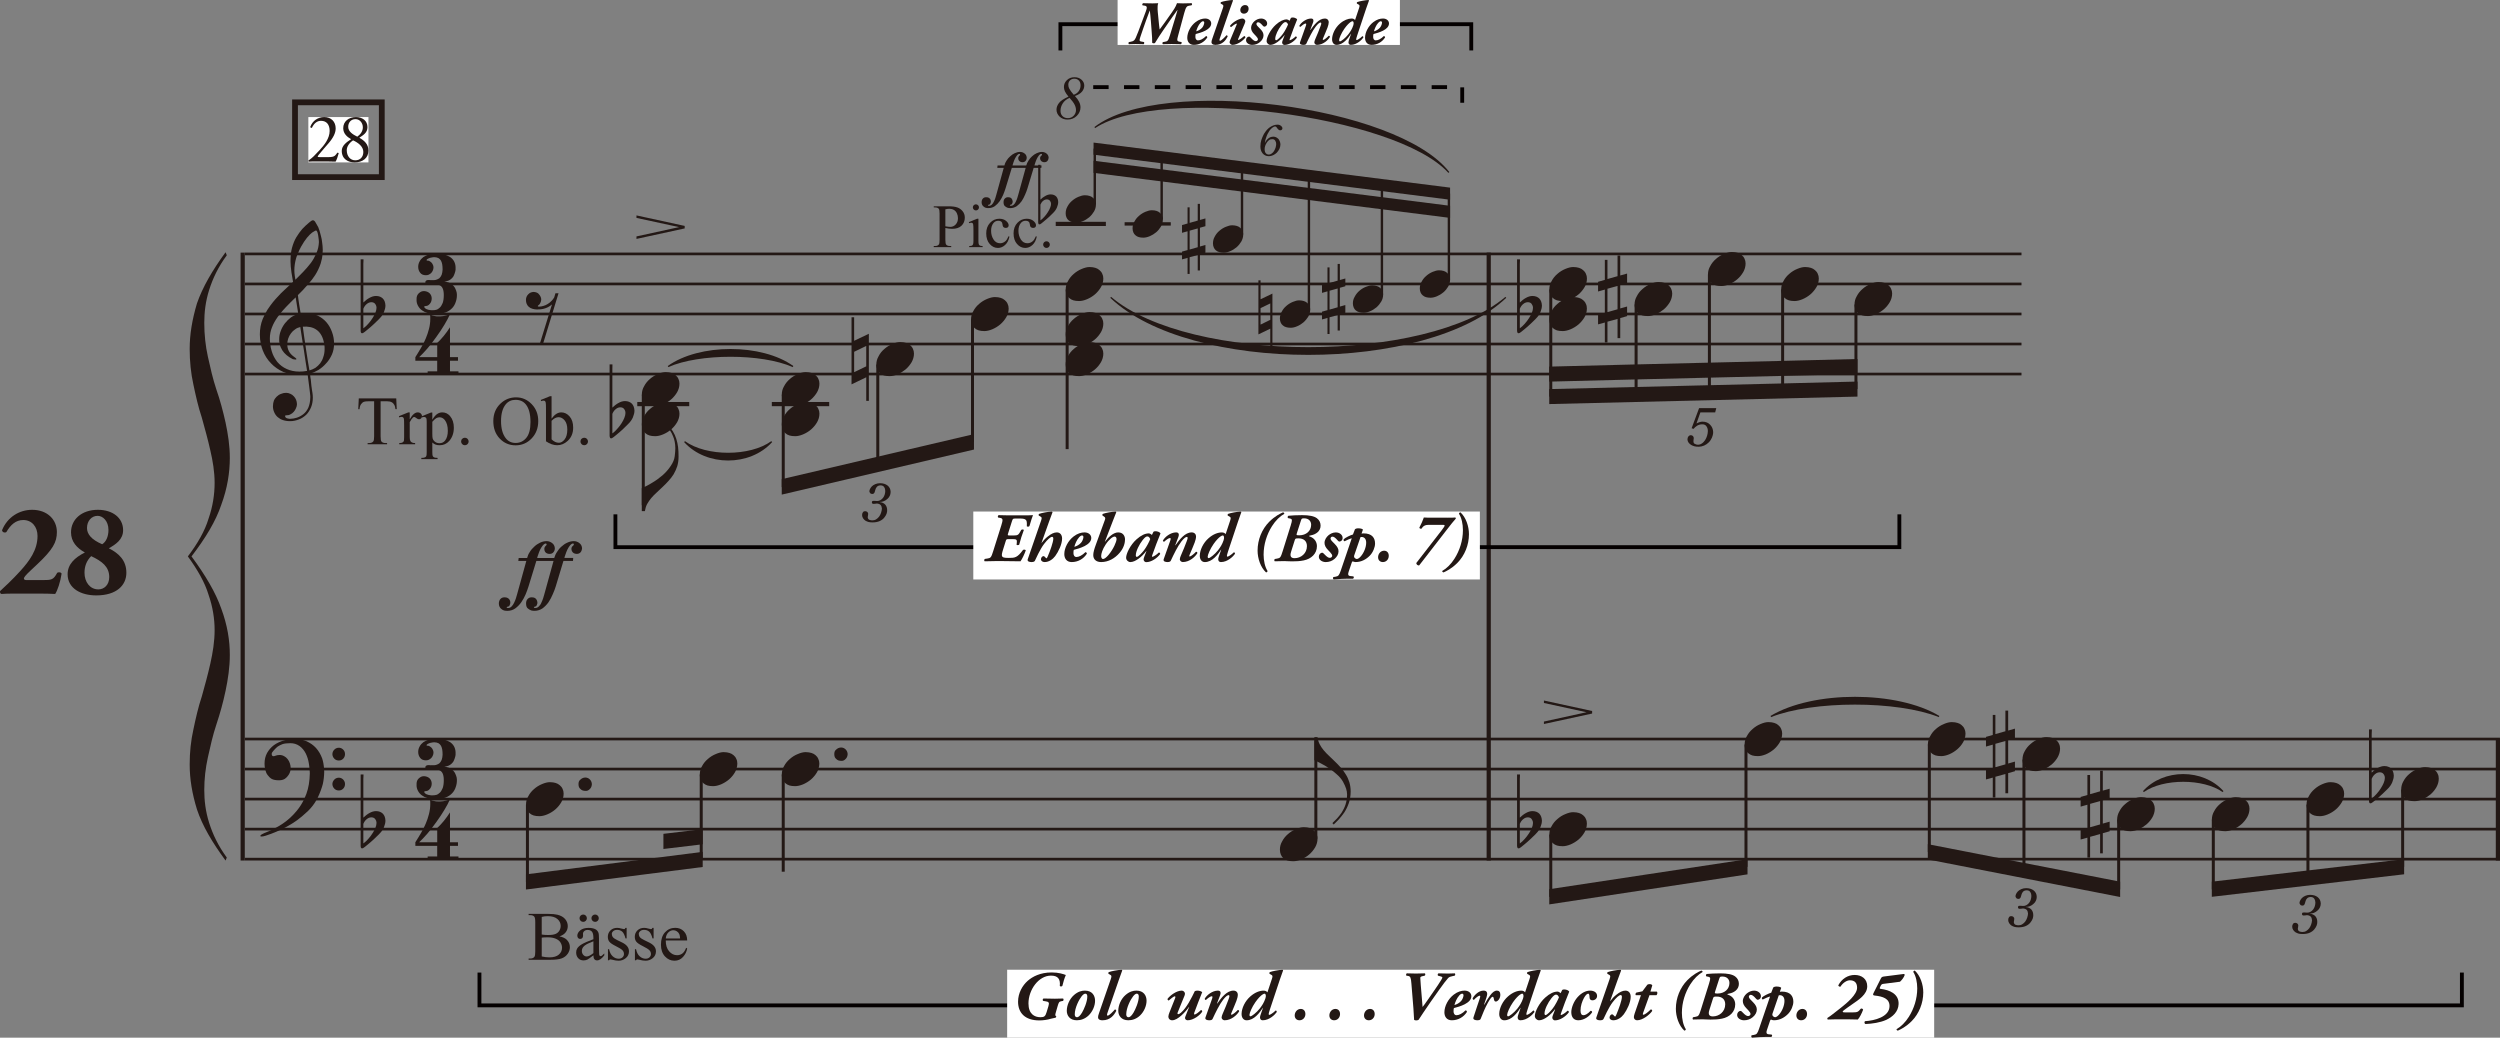 <?xml version="1.0" encoding="UTF-8"?>
<svg xmlns="http://www.w3.org/2000/svg" version="1.1" viewBox="0 0 324.669 134.762">
  <rect x="0" y="0" width="324.669" height="134.762" fill="#808080" stroke="none"/>
  <defs>
    <style>
      .cls-1, .cls-2 {
        stroke: #040000;
        stroke-miterlimit: 10;
        stroke-width: .5px;
      }

      .cls-1, .cls-2, .cls-3, .cls-4, .cls-5, .cls-6, .cls-7, .cls-8 {
        fill: none;
      }

      .cls-2 {
        stroke-dasharray: 2 2;
      }

      .cls-9 {
        fill: #fff;
      }

      .cls-3 {
        stroke-width: .546px;
      }

      .cls-3, .cls-4, .cls-5, .cls-6, .cls-7, .cls-8 {
        stroke: #231815;
      }

      .cls-3, .cls-4, .cls-5, .cls-7, .cls-8 {
        stroke-miterlimit: 2;
      }

      .cls-4 {
        stroke-width: .351px;
      }

      .cls-5 {
        stroke-width: .437px;
      }

      .cls-10 {
        fill: #231815;
      }

      .cls-6 {
        stroke-width: .75px;
      }

      .cls-7 {
        stroke-width: .312px;
      }

      .cls-8 {
        stroke-width: .39px;
      }
    </style>
  </defs>
  <!-- Generator: Adobe Illustrator 28.7.3, SVG Export Plug-In . SVG Version: 1.2.0 Build 164)  -->
  <g>
    <g id="_レイヤー_1" data-name="レイヤー_1">
      <path class="cls-10" d="M86.801,47.673c4.015-1.786,12.128-1.786,16.143,0l.082-.14c-4.097-2.946-12.21-2.946-16.307,0l.082.14h0Z"/>
      <path class="cls-10" d="M88.846,57.413c2.885,3.19,8.546,3.19,11.432,0l-.11-.12c-2.776,2.01-8.437,2.01-11.212,0l-.11.12h0Z"/>
      <path class="cls-10" d="M144.188,38.675c10.355,9.883,41.069,9.883,51.425,0l-.109-.12c-10.247,8.703-40.961,8.703-51.207,0l-.109.12h0Z"/>
      <path class="cls-10" d="M251.856,92.976l-.07.15c-5.43-2.16-16.35-2.16-21.78,0l-.07-.15c5.5-3.31,16.42-3.31,21.92,0Z"/>
      <path class="cls-10" d="M278.415,102.863c2.531-1.776,7.703-1.776,10.234,0l.11-.12c-2.641-2.956-7.813-2.956-10.454,0l.11.12h0Z"/>
      <path class="cls-4" d="M324.666,111.576H31.796M324.666,107.676H31.796M324.666,103.776H31.796M324.666,95.976H31.796M262.526,48.576H31.796M324.666,99.876H31.796M262.526,40.776H31.796M262.526,36.876H31.796M262.526,44.676H31.796M262.526,32.976H31.796"/>
      <path class="cls-3" d="M31.516,111.756V32.806M193.336,111.756V32.806M324.396,95.976v15.78"/>
      <line class="cls-8" x1="83.542" y1="51.25" x2="83.542" y2="65.613"/>
      <line class="cls-3" x1="82.762" y1="52.478" x2="89.509" y2="52.478"/>
      <line class="cls-8" x1="101.718" y1="51.25" x2="101.718" y2="63.257"/>
      <line class="cls-3" x1="100.235" y1="52.478" x2="107.685" y2="52.478"/>
      <path class="cls-8" d="M126.296,57.406v-15.91M113.996,60.336v-12.99"/>
      <line class="cls-7" x1="142.174" y1="19.297" x2="142.174" y2="26.551"/>
      <line class="cls-8" x1="138.587" y1="37.6" x2="138.587" y2="58.328"/>
      <line class="cls-3" x1="137.105" y1="29.078" x2="143.617" y2="29.078"/>
      <line class="cls-7" x1="150.862" y1="20.402" x2="150.862" y2="28.501"/>
      <line class="cls-5" x1="146.051" y1="29.078" x2="152.047" y2="29.078"/>
      <path class="cls-7" d="M188.166,36.306v-11.16M179.466,38.256v-14.22M169.986,40.206v-17.37M161.296,30.446v-8.72"/>
      <path class="cls-8" d="M312.026,112.566v-10.02M299.726,114.026v-9.53M287.436,115.496v-9.05M275.146,115.516v-9.07M262.846,113.076v-14.43M250.556,110.646v-13.95M226.746,112.576v-15.88M201.396,116.476v-8.08M170.886,108.906v-12.77M101.716,113.206v-12.61M91.066,111.616v-11.02M68.496,114.546v-10.05M241.026,50.526v-10.98M231.506,50.766v-13.17M221.996,50.996v-15.35M212.476,51.236v-11.69M201.396,51.506v-13.91"/>
      <path class="cls-10" d="M75.405,71.715c-.124.14-.279.217-.496.217-.202,0-.372-.062-.496-.171-.124-.124-.202-.279-.202-.481,0-.093.016-.155.047-.217s.062-.109.109-.14l.109-.109c.031-.031.047-.078.047-.109,0-.047,0-.078-.031-.093-.016-.016-.047-.031-.078-.031-.062,0-.14.031-.202.078-.078.047-.155.124-.233.233-.093.109-.186.279-.295.481-.093.217-.186.419-.248.636-.078.202-.124.357-.14.45h1.147l-.031.388h-1.24l-.992,3.287c-.093.326-.233.667-.388,1.023-.155.372-.341.729-.558,1.054-.233.326-.496.589-.791.806-.31.202-.651.31-1.023.31-.155,0-.295-.016-.419-.047-.14-.047-.279-.124-.434-.248-.155-.109-.248-.326-.248-.651,0-.248.062-.45.202-.589.14-.155.326-.233.558-.217.233,0,.403.062.527.202.109.124.171.295.186.481,0,.047-.016.109-.016.155-.016.062-.047.124-.078.202s-.078.124-.14.14c-.047.016-.109.031-.155.047s-.062.031-.062.078c0,.031.031.062.062.062.031.016.062.016.093.016.186,0,.341-.062.481-.202.124-.124.248-.279.326-.481.093-.186.171-.388.233-.574.062-.202.109-.372.155-.527l1.194-4.325h-2.232l-1.008,3.287c-.093.326-.233.667-.372,1.023-.155.372-.341.713-.574,1.054-.233.326-.496.589-.791.806-.295.202-.636.31-1.023.31-.155,0-.295-.016-.419-.047-.124-.047-.248-.093-.341-.186-.109-.078-.186-.171-.248-.295s-.093-.264-.093-.419c0-.248.078-.45.202-.589.14-.155.326-.233.558-.217.233,0,.403.062.543.202.124.124.186.295.186.481,0,.047,0,.109-.016.155-.016.062-.047.124-.078.202s-.078.124-.14.14-.109.031-.155.047c-.062.016-.078.031-.078.078,0,.031.016.062.062.062.047.016.078.016.109.016.186,0,.326-.062.465-.202.124-.124.233-.279.326-.481.093-.186.171-.388.233-.574.062-.202.109-.372.155-.527l1.194-4.325h-1.039l.047-.388h1.101c.062-.264.171-.527.341-.775.155-.264.357-.496.589-.698.217-.217.481-.388.744-.512s.543-.202.837-.202c.14,0,.264.016.388.062s.248.109.341.186c.109.078.186.171.248.279s.093.248.109.388c0,.217-.062.388-.186.527-.109.14-.279.217-.496.217-.202,0-.372-.062-.496-.171-.124-.124-.186-.279-.186-.481,0-.093.016-.155.047-.217s.062-.109.093-.14c.047-.031.078-.078.109-.109s.047-.078.047-.109c0-.047,0-.078-.031-.093-.016-.016-.047-.031-.078-.031-.062,0-.14.031-.202.078-.078.047-.155.124-.233.233-.093.109-.186.279-.295.481-.093.217-.186.419-.248.636-.078.202-.124.357-.14.45h2.217c.078-.264.186-.527.357-.775.155-.264.341-.496.574-.698.233-.217.481-.388.76-.512.264-.124.543-.202.837-.202.14,0,.264.016.388.062.14.047.248.109.341.186.109.078.186.171.248.279s.093.248.109.388c-.016.217-.078.388-.186.527h0Z"/>
      <path class="cls-10" d="M136.037,20.892c-.1.112-.225.175-.4.175-.162,0-.3-.05-.4-.137-.1-.1-.162-.225-.162-.387,0-.075.012-.125.037-.175s.05-.087.087-.112c.025-.025.062-.062.087-.087s.037-.062.037-.087c0-.037,0-.062-.025-.075-.012-.013-.037-.025-.062-.025-.05,0-.112.025-.162.062-.062.037-.125.1-.187.187-.075.087-.15.225-.237.387-.075.175-.15.337-.2.512-.062.162-.1.287-.112.362h.925l-.025.312h-1l-.8,2.649c-.075.262-.187.537-.312.825-.125.3-.275.587-.45.85-.187.262-.4.475-.637.65-.25.162-.525.25-.825.25-.125,0-.237-.013-.337-.038-.112-.037-.225-.1-.35-.2-.125-.087-.2-.262-.2-.525,0-.2.05-.362.162-.475.112-.125.262-.187.45-.175.187,0,.325.05.425.162.087.1.137.237.15.387,0,.037-.012.087-.012.125-.012.05-.037.1-.062.162s-.062.1-.112.112c-.037.013-.087.025-.125.037s-.05.025-.05.062c0,.025.025.05.05.05.025.013.05.013.075.013.15,0,.275-.05.387-.162.1-.1.2-.225.262-.387.075-.15.137-.312.187-.462.05-.162.087-.3.125-.425l.962-3.487h-1.8l-.812,2.649c-.075.262-.187.537-.3.825-.125.3-.275.575-.462.85-.187.262-.4.475-.637.65-.237.162-.512.25-.825.25-.125,0-.237-.013-.337-.038-.1-.037-.2-.075-.275-.15-.087-.062-.15-.138-.2-.237s-.075-.212-.075-.337c0-.2.062-.362.162-.475.112-.125.262-.187.45-.175.187,0,.325.05.437.162.1.1.15.237.15.387,0,.037,0,.087-.012.125-.012.05-.037.1-.062.162s-.062.1-.112.112-.087.025-.125.037c-.05.013-.062.025-.062.062,0,.025.012.05.05.05.037.013.062.013.087.013.15,0,.262-.05.375-.162.1-.1.187-.225.262-.387.075-.15.137-.312.187-.462.05-.162.087-.3.125-.425l.962-3.487h-.837l.037-.312h.887c.05-.212.137-.425.275-.625.125-.212.287-.4.475-.562.175-.175.387-.312.6-.412s.437-.162.675-.162c.112,0,.212.013.312.05s.2.087.275.15c.087.062.15.137.2.225.05.088.075.2.087.312,0,.175-.05.312-.15.425-.087.112-.225.175-.4.175-.162,0-.3-.05-.4-.137-.1-.1-.15-.225-.15-.387,0-.075.012-.125.037-.175s.05-.087.075-.112c.037-.025.062-.062.087-.087s.037-.062.037-.087c0-.037,0-.062-.025-.075-.012-.013-.037-.025-.062-.025-.05,0-.112.025-.162.062-.062.037-.125.1-.187.187-.075.087-.15.225-.237.387-.075.175-.15.337-.2.512-.062.162-.1.287-.112.362h1.787c.062-.212.15-.425.287-.625.125-.212.275-.4.462-.562.187-.175.387-.312.612-.412.212-.1.437-.162.675-.162.112,0,.212.013.312.05.112.037.2.087.275.15.087.062.15.137.2.225.05.088.075.2.087.312-.012.175-.062.312-.15.425h0Z"/>
      <path class="cls-10" d="M72.536,38.081l-2.015,6.573h-.419l1.581-5.116c-.171.155-.357.264-.527.357-.186.093-.357.155-.543.202-.171.047-.341.062-.496.078-.14.016-.279.016-.403.016-.434-.016-.791-.124-1.039-.341s-.372-.527-.372-.899c0-.295.109-.543.295-.729.186-.202.419-.295.698-.31.264.016.465.078.62.217.14.14.233.279.279.388.062.124.093.248.093.372,0,.155-.047.31-.109.434-.062.14-.14.248-.217.295-.093.047-.124.093-.124.14,0,.031.047.062.155.062.186,0,.372-.031.574-.093.202-.047.388-.14.558-.248.186-.109.341-.233.481-.388.155-.14.279-.31.372-.481l.155-.527h.403Z"/>
      <path class="cls-10" d="M82.066,52.426c-.22-.21-.51-.34-.9-.34-.28,0-.57.09-.85.25-.28.15-.54.36-.79.6v-5.02c0-.19.01-.32.01-.43v-.16h-.37v9.26c0,.09.02.18.05.25.01.06.08.09.14.09.08.01.18-.05.34-.17.15-.13.29-.23.42-.34.14-.11.26-.22.39-.33.12-.11.26-.23.43-.39.15-.15.36-.34.6-.59.31-.29.53-.6.66-.91.12-.31.2-.59.2-.87-.02-.39-.13-.68-.33-.9ZM81.086,54.256c-.09.23-.21.47-.38.73-.16.25-.34.48-.55.71-.2.24-.4.42-.63.59v-2.54c.11-.26.25-.47.45-.62.18-.16.39-.23.6-.23.2.01.38.07.48.23.11.14.17.31.17.5,0,.18-.04.4-.14.63Z"/>
      <path class="cls-10" d="M87.952,60.547c-.124.372-.279.713-.465,1.039-.202.31-.419.605-.667.868-.233.264-.496.527-.76.775s-.512.481-.775.729c-.264.233-.496.481-.713.729-.202.248-.388.512-.543.791-.14.279-.233.589-.279.899h-.403v-2.977c.419-.186.868-.403,1.333-.698.481-.279.93-.605,1.364-.977.419-.372.775-.775,1.07-1.225.295-.434.465-.853.512-1.271.047-.403.078-.744.078-1.008,0-.295-.031-.574-.078-.837s-.124-.527-.233-.76c-.093-.248-.217-.481-.372-.713-.171-.233-.357-.481-.574-.729l.171-.171c.31.341.558.682.76.992.202.326.341.651.45.992s.186.698.233,1.07c.047.388.062.806.062,1.256s-.062.853-.171,1.225h0Z"/>
      <path class="cls-10" d="M87.928,50.947c-.202.341-.45.651-.775.93-.31.264-.667.481-1.039.636s-.713.233-1.023.233c-.295,0-.543-.031-.744-.093s-.372-.155-.527-.295c-.155-.124-.264-.279-.341-.465s-.124-.403-.124-.651c0-.388.093-.744.295-1.085.186-.357.434-.667.744-.93.31-.279.667-.496,1.039-.651s.713-.248,1.023-.248.558.047.76.109.372.155.527.295c.155.124.279.279.357.465.093.186.14.388.14.62,0,.403-.109.775-.31,1.132h0Z"/>
      <path class="cls-10" d="M87.928,54.847c-.202.341-.45.651-.775.93-.31.264-.667.481-1.039.636s-.713.233-1.023.233c-.295,0-.543-.031-.744-.093s-.372-.155-.527-.295c-.155-.124-.264-.279-.341-.465s-.124-.403-.124-.651c0-.388.093-.744.295-1.085.186-.357.434-.667.744-.93.31-.279.667-.496,1.039-.651s.713-.248,1.023-.248.558.047.76.109.372.155.527.295c.155.124.279.279.357.465.093.186.14.388.14.62,0,.403-.109.775-.31,1.132h0Z"/>
      <polygon class="cls-10" points="88.919 29.664 82.656 31.028 82.656 30.703 88.19 29.494 82.656 28.3 82.656 27.974 88.919 29.339 88.919 29.664"/>
      <path class="cls-10" d="M106.104,50.947c-.202.341-.45.651-.775.93-.31.264-.667.481-1.039.636s-.713.233-1.023.233c-.295,0-.543-.031-.744-.093s-.372-.155-.527-.295c-.155-.124-.264-.279-.341-.465s-.124-.403-.124-.651c0-.388.093-.744.295-1.085.186-.357.434-.667.744-.93.31-.279.667-.496,1.039-.651s.713-.248,1.023-.248.558.047.76.109.372.155.527.295c.155.124.279.279.357.465.093.186.14.388.14.62,0,.403-.109.775-.31,1.132h0Z"/>
      <path class="cls-10" d="M106.104,54.847c-.202.341-.45.651-.775.93-.31.264-.667.481-1.039.636s-.713.233-1.023.233c-.295,0-.543-.031-.744-.093s-.372-.155-.527-.295c-.155-.124-.264-.279-.341-.465s-.124-.403-.124-.651c0-.388.093-.744.295-1.085.186-.357.434-.667.744-.93.31-.279.667-.496,1.039-.651s.713-.248,1.023-.248.558.047.76.109.372.155.527.295c.155.124.279.279.357.465.093.186.14.388.14.62,0,.403-.109.775-.31,1.132h0Z"/>
      <path class="cls-10" d="M118.556,45.296c-.08-.19-.2-.34-.36-.47-.07-.06-.14-.12-.22-.15-.1-.06-.2-.11-.31-.14-.2-.06-.45-.11-.76-.11s-.65.09-1.02.25c-.37.15-.73.37-1.04.65-.31.26-.56.57-.74.93-.2.34-.3.7-.3,1.09,0,.24.05.46.13.65.01.04.03.07.06.11.06.14.15.26.28.35.05.05.1.09.16.12.11.08.23.13.37.18.2.06.44.09.74.09.31,0,.65-.08,1.02-.23.03-.01.05-.02.08-.04.34-.15.67-.36.96-.6.33-.28.57-.59.78-.93.2-.36.31-.73.31-1.13,0-.23-.05-.44-.14-.62ZM110.926,44.256v-3.05h-.34v8.71l1.91-.92v3.06h.34v-8.71l-1.91.91ZM112.496,44.926v2.65l-1.57.76v-2.65l1.57-.76Z"/>
      <path class="cls-10" d="M130.679,41.197c-.202.341-.45.651-.775.93-.31.264-.667.481-1.039.636s-.713.233-1.023.233c-.295,0-.543-.031-.744-.093s-.372-.155-.527-.295c-.155-.124-.264-.279-.341-.465s-.124-.403-.124-.651c0-.388.093-.744.295-1.085.186-.357.434-.667.744-.93.31-.279.667-.496,1.039-.651s.713-.248,1.023-.248.558.047.76.109.372.155.527.295c.155.124.279.279.357.465.093.186.14.388.14.62,0,.403-.109.775-.31,1.132h0Z"/>
      <path class="cls-10" d="M142.216,26.056c-.01-.02-.02-.05-.04-.07-.05-.12-.14-.23-.25-.31-.12-.11-.26-.18-.42-.23-.16-.05-.36-.09-.61-.09s-.53.07-.83.2c-.3.12-.59.3-.84.52-.25.21-.45.46-.6.75-.16.28-.23.56-.23.88,0,.2.03.37.1.52.06.15.15.28.27.38.13.11.26.18.43.23.16.05.36.08.6.08.25,0,.52-.06.82-.19.3-.12.59-.3.84-.51.26-.23.46-.48.62-.75.17-.29.25-.59.25-.91,0-.19-.03-.35-.11-.5ZM137.166,25.516c-.17-.17-.41-.27-.72-.27-.23,0-.47.07-.69.2-.23.12-.44.28-.64.48v-4.12c0-.12.01-.2.01-.28v-.12h-.3v7.46c0,.07.02.15.04.2.01.05.06.07.11.07.07.02.15-.03.28-.13.12-.1.24-.19.34-.28.11-.09.21-.17.31-.26.1-.09.21-.19.35-.31.12-.13.29-.28.49-.48.25-.24.42-.49.52-.74s.16-.47.16-.7c-.01-.31-.1-.54-.26-.72ZM136.376,26.986c-.07.19-.17.38-.31.59-.12.2-.27.39-.44.58-.16.18-.32.33-.51.47v-2.05c.09-.21.2-.37.36-.5.15-.12.32-.18.49-.18.16.01.3.06.39.18.09.11.14.25.14.4s-.04.33-.12.51Z"/>
      <path class="cls-10" d="M142.973,43.147c-.202.341-.45.651-.775.93-.31.264-.667.481-1.039.636s-.713.233-1.023.233c-.295,0-.543-.031-.744-.093s-.372-.155-.527-.295c-.155-.124-.264-.279-.341-.465s-.124-.403-.124-.651c0-.388.093-.744.295-1.085.186-.357.434-.667.744-.93.31-.279.667-.496,1.039-.651s.713-.248,1.023-.248.558.047.76.109.372.155.527.295c.155.124.279.279.357.465.093.186.14.388.14.62,0,.403-.109.775-.31,1.132h0Z"/>
      <path class="cls-10" d="M142.973,47.047c-.202.341-.45.651-.775.93-.31.264-.667.481-1.039.636s-.713.233-1.023.233c-.295,0-.543-.031-.744-.093s-.372-.155-.527-.295c-.155-.124-.264-.279-.341-.465s-.124-.403-.124-.651c0-.388.093-.744.295-1.085.186-.357.434-.667.744-.93.31-.279.667-.496,1.039-.651s.713-.248,1.023-.248.558.047.76.109.372.155.527.295c.155.124.279.279.357.465.093.186.14.388.14.62,0,.403-.109.775-.31,1.132h0Z"/>
      <path class="cls-10" d="M142.973,37.297c-.202.341-.45.651-.775.93-.31.264-.667.481-1.039.636s-.713.233-1.023.233c-.295,0-.543-.031-.744-.093s-.372-.155-.527-.295c-.155-.124-.264-.279-.341-.465s-.124-.403-.124-.651c0-.388.093-.744.295-1.085.186-.357.434-.667.744-.93.31-.279.667-.496,1.039-.651s.713-.248,1.023-.248.558.047.76.109.372.155.527.295c.155.124.279.279.357.465.093.186.14.388.14.62,0,.403-.109.775-.31,1.132h0Z"/>
      <path class="cls-10" d="M150.771,29.416c-.162.275-.362.525-.625.75-.25.212-.537.387-.837.512s-.575.187-.825.187c-.237,0-.437-.025-.6-.075s-.3-.125-.425-.237c-.125-.1-.212-.225-.275-.375s-.1-.325-.1-.525c0-.312.075-.6.237-.875.15-.287.35-.537.6-.75.25-.225.537-.4.837-.525.3-.125.575-.2.825-.2s.45.037.612.087.3.125.425.237c.125.1.225.225.287.375.075.15.112.312.112.5,0,.325-.087.625-.25.912h0Z"/>
      <path class="cls-10" d="M161.346,29.956c-.01-.03-.03-.06-.05-.09-.05-.11-.14-.21-.24-.29-.12-.11-.26-.18-.42-.23-.17-.05-.36-.09-.61-.09s-.53.07-.83.2c-.3.12-.59.3-.84.52-.25.21-.45.46-.6.75-.16.28-.23.56-.23.88,0,.2.03.37.1.52.06.15.15.28.27.38.13.11.26.18.43.23.16.05.36.08.6.08.25,0,.52-.06.82-.19.3-.12.59-.3.84-.51.26-.23.46-.48.62-.75.16-.29.25-.59.25-.91,0-.19-.04-.35-.11-.5ZM156.546,29.376v-1.01l-.71.2v-2.09h-.29v2.17l-1.05.3v-2.02h-.27v2.1l-.72.2v1.01l.72-.2v2.44l-.72.2v1.01l.72-.2v2.09h.27v-2.17l1.05-.29v2.01h.29v-2.1l.18-.05.53-.15v-1.01l-.71.2v-2.44l.71-.2ZM154.496,29.956l1.05-.29v2.44l-1.05.3v-2.45Z"/>
      <path class="cls-10" d="M170.036,39.706c-.01-.03-.03-.06-.05-.09-.05-.11-.14-.21-.23-.29-.13-.11-.27-.18-.43-.23-.16-.05-.36-.09-.61-.09s-.52.07-.82.2c-.3.12-.59.3-.84.52-.25.21-.45.46-.6.75-.06.1-.1.2-.13.3-.08.19-.11.37-.11.58,0,.2.04.37.1.52.06.15.15.28.28.38.12.11.26.18.42.23.16.05.36.08.6.08.25,0,.53-.06.83-.19.3-.12.58-.3.83-.51.26-.23.46-.48.63-.75.06-.11.11-.23.15-.34.07-.18.1-.37.1-.57,0-.19-.04-.35-.12-.5ZM163.706,38.866v-2.46h-.28v7.02l1.54-.74v2.47h.28v-7.03l-1.54.74ZM164.966,41.536l-1.26.62v-2.14l1.26-.61v2.13Z"/>
      <path class="cls-10" d="M179.516,37.756c-.01-.03-.03-.06-.05-.09-.05-.11-.14-.21-.24-.29-.12-.11-.26-.18-.42-.23-.16-.05-.36-.09-.61-.09s-.53.07-.83.2c-.3.12-.59.3-.84.52-.24.21-.44.46-.59.75-.17.28-.24.56-.24.88,0,.2.04.37.1.52.06.15.15.28.27.38.13.11.27.18.43.23.16.05.36.08.6.08.25,0,.52-.06.82-.19.3-.12.59-.3.84-.51.26-.23.46-.48.62-.75.17-.29.25-.59.25-.91,0-.19-.03-.35-.11-.5ZM174.006,36.366v-2.09h-.29v2.17l-1.05.3v-2.02h-.27v2.1l-.18.05-.53.15v1.01l.71-.2v2.44l-.71.2v1.01l.71-.2v2.09h.27v-2.17l1.05-.29v2.01h.29v-2.1l.18-.05.53-.15v-1.01l-.71.2v-2.44l.71-.2v-1.01l-.71.2ZM173.716,37.466v2.44l-1.05.3v-2.45l1.05-.29Z"/>
      <path class="cls-10" d="M188.073,37.216c-.162.275-.362.525-.625.75-.25.212-.537.387-.837.512s-.575.187-.825.187c-.237,0-.437-.025-.6-.075s-.3-.125-.425-.237c-.125-.1-.212-.225-.275-.375s-.1-.325-.1-.525c0-.312.075-.6.237-.875.15-.287.35-.537.6-.75.25-.225.537-.4.837-.525.3-.125.575-.2.825-.2s.45.037.612.087.3.125.425.237c.125.1.225.225.287.375.075.15.112.312.112.5,0,.325-.087.625-.25.912h0Z"/>
      <path class="cls-10" d="M205.946,39.446c-.07-.19-.2-.34-.35-.47-.16-.14-.33-.23-.53-.29-.15-.05-.34-.09-.56-.1-.06-.01-.13-.01-.2-.01-.31,0-.65.09-1.02.25-.18.07-.35.16-.52.26-.18.11-.36.24-.52.39-.31.26-.56.57-.75.93-.04.07-.07.13-.1.2-.03.05-.05.11-.07.17-.08.23-.12.47-.12.72,0,.24.05.46.12.65.02.04.04.09.07.13.07.13.16.24.27.33.16.14.33.23.53.3.2.06.45.09.75.09.31,0,.65-.08,1.02-.23.37-.16.73-.38,1.04-.64.32-.28.57-.59.77-.93.08-.14.14-.28.18-.42.09-.23.13-.46.13-.71,0-.23-.04-.44-.14-.62ZM199.916,38.776c-.21-.21-.51-.34-.9-.34-.27,0-.57.09-.85.25-.28.15-.54.36-.79.6v-5.02c0-.19.02-.32.02-.43v-.16h-.38v9.26c0,.09.02.18.05.25.02.06.08.09.14.09.08.01.19-.05.34-.17.16-.13.3-.24.42-.34.14-.11.26-.22.39-.33.12-.11.26-.23.43-.39.16-.15.36-.34.61-.59.23-.22.41-.45.54-.68.04-.08.08-.15.11-.23.12-.31.2-.59.2-.87-.02-.39-.13-.68-.33-.9ZM198.556,41.336c-.16.25-.34.48-.54.71-.21.24-.41.42-.64.59v-2.54c.11-.26.25-.47.45-.62.19-.16.39-.23.61-.23.2.01.37.07.48.23.1.14.17.31.17.5,0,.18-.05.4-.14.63-.02.06-.05.11-.08.17-.08.18-.18.36-.31.56Z"/>
      <path class="cls-10" d="M205.78,37.297c-.202.341-.45.651-.775.93-.31.264-.667.481-1.039.636s-.713.233-1.023.233c-.295,0-.543-.031-.744-.093s-.372-.155-.527-.295c-.155-.124-.264-.279-.341-.465s-.124-.403-.124-.651c0-.388.093-.744.295-1.085.186-.357.434-.667.744-.93.31-.279.667-.496,1.039-.651s.713-.248,1.023-.248.558.047.76.109.372.155.527.295c.155.124.279.279.357.465.093.186.14.388.14.62,0,.403-.109.775-.31,1.132h0Z"/>
      <path class="cls-10" d="M217.026,37.496c-.08-.19-.21-.34-.36-.47-.07-.06-.14-.11-.22-.15-.1-.06-.2-.11-.31-.14-.2-.06-.45-.11-.76-.11s-.65.09-1.02.25c-.37.15-.73.37-1.04.65-.31.26-.56.57-.74.93-.2.34-.3.7-.3,1.09,0,.24.05.46.13.65.02.04.04.09.07.13.06.13.15.24.27.33.05.05.1.09.16.12.11.08.23.13.36.18.21.06.45.09.75.09.31,0,.65-.08,1.02-.23.03-.01.06-.03.09-.04.34-.16.66-.36.95-.6.33-.28.57-.59.78-.93.2-.36.31-.73.31-1.13,0-.23-.05-.44-.14-.62ZM210.976,36.876l.33-.09v-1.26l-.89.25v-2.59h-.35v2.68l-1.31.37v-2.49h-.34v2.6l-.88.25v1.26l.88-.25v3.02l-.53.15-.35.1v1.25l.88-.24v2.59h.34v-2.7l1.31-.36v2.5h.35v-2.61l.89-.25v-1.25l-.89.25v-3.03l.56-.15ZM210.066,37.136v3.03l-1.31.37v-3.04l1.31-.36Z"/>
      <path class="cls-10" d="M226.383,35.347c-.202.341-.45.651-.775.93-.31.264-.667.481-1.039.636s-.713.233-1.023.233c-.295,0-.543-.031-.744-.093s-.372-.155-.527-.295c-.155-.124-.264-.279-.341-.465s-.124-.403-.124-.651c0-.388.093-.744.295-1.085.186-.357.434-.667.744-.93.31-.279.667-.496,1.039-.651s.713-.248,1.023-.248.558.047.76.109.372.155.527.295c.155.124.279.279.357.465.093.186.14.388.14.62,0,.403-.109.775-.31,1.132h0Z"/>
      <path class="cls-10" d="M235.891,37.297c-.202.341-.45.651-.775.93-.31.264-.667.481-1.039.636s-.713.233-1.023.233c-.295,0-.543-.031-.744-.093s-.372-.155-.527-.295c-.155-.124-.264-.279-.341-.465s-.124-.403-.124-.651c0-.388.093-.744.295-1.085.186-.357.434-.667.744-.93.31-.279.667-.496,1.039-.651s.713-.248,1.023-.248.558.047.76.109.372.155.527.295c.155.124.279.279.357.465.093.186.14.388.14.62,0,.403-.109.775-.31,1.132h0Z"/>
      <path class="cls-10" d="M245.416,39.247c-.202.341-.45.651-.775.93-.31.264-.667.481-1.039.636s-.713.233-1.023.233c-.295,0-.543-.031-.744-.093s-.372-.155-.527-.295c-.155-.124-.264-.279-.341-.465s-.124-.403-.124-.651c0-.388.093-.744.295-1.085.186-.357.434-.667.744-.93.31-.279.667-.496,1.039-.651s.713-.248,1.023-.248.558.047.76.109.372.155.527.295c.155.124.279.279.357.465.093.186.14.388.14.62,0,.403-.109.775-.31,1.132h0Z"/>
      <path class="cls-10" d="M72.885,104.197c-.202.341-.45.651-.775.93-.31.264-.667.481-1.039.636s-.713.233-1.023.233c-.295,0-.543-.031-.744-.093s-.372-.155-.527-.295c-.155-.124-.264-.279-.341-.465s-.124-.403-.124-.651c0-.388.093-.744.295-1.085.186-.357.434-.667.744-.93.31-.279.667-.496,1.039-.651s.713-.248,1.023-.248.558.047.76.109.372.155.527.295c.155.124.279.279.357.465.093.186.14.388.14.62,0,.403-.109.775-.31,1.132h0Z"/>
      <path class="cls-10" d="M106.266,98.546c-.08-.19-.2-.34-.35-.47-.16-.14-.33-.23-.53-.29s-.45-.11-.76-.11-.65.09-1.02.25c-.38.15-.73.37-1.04.65-.31.26-.56.57-.75.93-.07.12-.13.24-.17.37-.08.23-.12.47-.12.72,0,.24.04.46.12.65.02.04.04.09.07.13.07.13.16.24.27.33.16.14.33.23.53.3.2.06.45.09.74.09.31,0,.66-.08,1.03-.23.37-.16.73-.38,1.04-.64.32-.28.57-.59.77-.93.08-.14.14-.28.18-.42.09-.23.13-.46.13-.71,0-.23-.05-.44-.14-.62ZM95.616,98.546c-.07-.19-.2-.34-.35-.47-.16-.14-.33-.23-.53-.29-.2-.06-.45-.11-.76-.11s-.65.09-1.02.25c-.37.15-.73.37-1.04.65-.31.26-.56.57-.75.93-.07.12-.13.24-.17.37-.08.23-.12.47-.12.72,0,.24.05.46.12.65.02.04.04.09.07.13.07.13.16.24.27.33.16.14.33.23.53.3.2.06.45.09.75.09.31,0,.65-.08,1.02-.23.37-.16.73-.38,1.04-.64.32-.28.57-.59.77-.93.08-.14.14-.28.18-.42.09-.23.13-.46.13-.71,0-.23-.04-.44-.14-.62Z"/>
      <path class="cls-10" d="M175.159,104.319c-.155.45-.357.853-.589,1.209-.248.341-.481.651-.729.915-.248.248-.45.465-.636.636l-.171-.186c.186-.171.388-.372.605-.605s.419-.496.62-.791c.186-.295.357-.636.481-1.008.124-.388.202-.822.202-1.302,0-.264-.047-.527-.124-.76-.078-.248-.217-.558-.403-.899-.202-.357-.465-.667-.791-.946-.326-.295-.605-.512-.837-.682-.233-.155-.465-.31-.713-.465-.233-.14-.481-.264-.713-.388s-.45-.233-.667-.326v-2.992h.403c.047.326.14.636.279.915s.326.543.527.791c.217.264.45.496.713.744.248.233.496.481.76.729s.512.512.744.775c.248.279.465.574.651.884.202.31.341.636.465,1.008.109.372.171.775.171,1.209,0,.574-.093,1.085-.248,1.535h0Z"/>
      <path class="cls-10" d="M170.791,110.047c-.202.341-.45.651-.775.93-.31.264-.667.481-1.039.636s-.713.233-1.023.233c-.295,0-.543-.031-.744-.093s-.372-.155-.527-.295c-.155-.124-.264-.279-.341-.465s-.124-.403-.124-.651c0-.388.093-.744.295-1.085.186-.357.434-.667.744-.93.31-.279.667-.496,1.039-.651s.713-.248,1.023-.248.558.047.76.109.372.155.527.295c.155.124.279.279.357.465.093.186.14.388.14.62,0,.403-.109.775-.31,1.132h0Z"/>
      <path class="cls-10" d="M205.946,106.346c-.07-.19-.2-.34-.35-.47-.16-.14-.33-.23-.53-.29s-.45-.11-.76-.11-.65.09-1.02.25c-.38.15-.73.37-1.04.65-.31.26-.56.57-.75.93-.07.12-.13.24-.17.37-.08.23-.12.47-.12.72,0,.24.05.46.12.65.02.04.04.09.07.13.07.13.16.24.27.33.16.14.33.23.53.3.2.06.45.09.75.09.31,0,.65-.08,1.02-.23.37-.16.73-.38,1.04-.64.32-.28.57-.59.77-.93.08-.14.14-.28.18-.42.09-.23.13-.46.13-.71,0-.23-.04-.44-.14-.62ZM199.916,105.676c-.21-.21-.51-.34-.9-.34-.27,0-.57.09-.85.25-.28.15-.54.36-.79.6v-5.02c0-.19.02-.32.02-.43v-.16h-.38v9.26c0,.09.02.18.05.25.02.06.08.09.14.09.08.01.19-.05.34-.17.16-.13.3-.23.42-.34.14-.11.26-.22.39-.33.12-.11.26-.23.43-.39.16-.15.36-.34.61-.59.23-.22.41-.45.54-.68.04-.08.08-.15.11-.23.12-.31.2-.59.2-.87-.02-.39-.13-.68-.33-.9ZM198.556,108.236c-.16.25-.34.48-.54.71-.21.24-.41.42-.64.59v-2.54c.11-.26.25-.47.45-.62.19-.16.39-.23.61-.23.2.01.37.07.48.23.1.14.17.31.17.5,0,.18-.05.4-.14.63-.02.06-.05.11-.08.17-.08.18-.18.36-.31.56Z"/>
      <polygon class="cls-10" points="206.766 92.336 206.766 92.666 200.506 94.026 200.506 93.706 206.036 92.496 200.506 91.296 200.506 90.976 206.766 92.336"/>
      <path class="cls-10" d="M255.116,94.646c-.08-.19-.2-.34-.36-.47-.15-.14-.32-.23-.53-.29-.2-.06-.44-.11-.75-.11s-.66.09-1.03.25c-.37.15-.73.37-1.04.65-.31.26-.55.57-.74.93-.07.12-.13.24-.17.37-.09.23-.13.47-.13.72,0,.24.05.46.13.65.02.05.04.09.06.13.07.13.16.24.28.33.15.14.33.23.53.3.2.06.45.09.74.09.31,0,.65-.08,1.02-.23.38-.16.73-.38,1.04-.64.33-.28.58-.59.78-.93.08-.14.14-.28.18-.42.09-.23.13-.46.13-.71,0-.23-.05-.44-.14-.62ZM231.306,94.646c-.08-.19-.2-.34-.36-.47-.15-.14-.32-.23-.52-.29-.2-.06-.45-.11-.76-.11s-.65.09-1.03.25c-.37.15-.72.37-1.03.65-.31.26-.56.57-.75.93-.07.12-.13.24-.17.37-.08.23-.12.47-.12.72,0,.24.04.46.12.65.02.04.03.07.06.11.07.14.16.26.28.35.16.14.33.23.53.3.2.06.45.09.74.09.31,0,.65-.08,1.03-.23.37-.16.72-.38,1.04-.64.32-.28.57-.59.77-.93.08-.14.14-.28.18-.42.09-.23.13-.46.13-.71,0-.23-.05-.44-.14-.62Z"/>
      <path class="cls-10" d="M267.396,96.596c-.07-.19-.2-.34-.35-.47-.07-.06-.14-.11-.22-.15-.1-.06-.2-.11-.31-.14-.2-.06-.45-.11-.76-.11s-.65.09-1.02.25c-.38.15-.73.37-1.04.65-.31.26-.56.57-.75.93-.2.34-.29.7-.29,1.09,0,.24.05.46.12.65.02.04.04.09.07.13.07.13.16.24.27.33.05.05.11.09.17.12.11.08.23.13.36.18.2.06.45.09.75.09.31,0,.65-.08,1.02-.23.03-.01.06-.03.09-.04.34-.16.66-.36.95-.6.32-.28.57-.59.77-.93.2-.36.31-.73.31-1.13,0-.23-.04-.44-.14-.62ZM261.346,95.976l.33-.09v-1.26l-.88.25v-2.59h-.36v2.68l-1.3.37v-2.49h-.34v2.6l-.88.25v1.26l.88-.25v3.02l-.53.15-.35.1v1.25l.88-.24v2.59h.34v-2.7l1.3-.36v2.5h.36v-2.61l.88-.25v-1.25l-.88.25v-3.03l.55-.15ZM260.436,96.236v3.03l-1.3.37v-3.04l1.3-.36Z"/>
      <path class="cls-10" d="M279.696,104.396c-.08-.19-.2-.34-.36-.47-.07-.06-.14-.11-.21-.15-.1-.06-.2-.11-.32-.14-.2-.06-.45-.11-.76-.11s-.65.09-1.02.25c-.37.15-.73.37-1.04.65-.31.26-.56.57-.74.93-.2.34-.3.7-.3,1.09,0,.24.05.46.13.65.02.04.04.09.07.13.06.13.15.24.27.33.05.05.1.09.16.12.11.08.23.13.37.18.2.06.45.09.74.09.31,0,.65-.08,1.02-.23.03-.01.05-.02.08-.04.34-.15.67-.36.96-.6.33-.28.58-.59.78-.93.2-.36.31-.73.31-1.13,0-.23-.05-.44-.14-.62ZM273.646,103.776l.33-.09v-1.26l-.89.25v-2.59h-.35v2.68l-1.3.37v-2.49h-.35v2.6l-.88.25v1.26l.88-.25v3.02l-.53.15-.35.1v1.25l.88-.24v2.59h.35v-2.7l1.3-.36v2.5h.35v-2.61l.89-.25v-1.25l-.89.25v-3.03l.56-.15ZM272.736,104.036v3.03l-1.3.37v-3.04l1.3-.36Z"/>
      <path class="cls-10" d="M291.823,106.147c-.202.341-.45.651-.775.93-.31.264-.667.481-1.039.636s-.713.233-1.023.233c-.295,0-.543-.031-.744-.093s-.372-.155-.527-.295c-.155-.124-.264-.279-.341-.465s-.124-.403-.124-.651c0-.388.093-.744.295-1.085.186-.357.434-.667.744-.93.31-.279.667-.496,1.039-.651s.713-.248,1.023-.248.558.047.76.109.372.155.527.295c.155.124.279.279.357.465.093.186.14.388.14.62,0,.403-.109.775-.31,1.132h0Z"/>
      <path class="cls-10" d="M304.117,104.197c-.202.341-.45.651-.775.93-.31.264-.667.481-1.039.636s-.713.233-1.023.233c-.295,0-.543-.031-.744-.093s-.372-.155-.527-.295c-.155-.124-.264-.279-.341-.465s-.124-.403-.124-.651c0-.388.093-.744.295-1.085.186-.357.434-.667.744-.93.31-.279.667-.496,1.039-.651s.713-.248,1.023-.248.558.047.76.109.372.155.527.295c.155.124.279.279.357.465.093.186.14.388.14.62,0,.403-.109.775-.31,1.132h0Z"/>
      <path class="cls-10" d="M316.576,100.496c-.07-.19-.2-.34-.35-.47-.07-.06-.14-.11-.22-.15-.1-.06-.2-.11-.31-.14-.2-.06-.45-.11-.76-.11s-.65.09-1.02.25c-.37.15-.73.37-1.04.65-.31.26-.56.57-.75.93-.2.34-.29.7-.29,1.09,0,.24.05.46.12.65.02.04.04.09.07.13.07.13.16.24.28.33.05.05.1.09.16.12.11.08.23.13.36.18.2.06.45.09.75.09.31,0,.65-.08,1.02-.23.03-.01.06-.03.09-.04.34-.16.66-.36.95-.6.32-.28.57-.59.77-.93.2-.36.31-.73.31-1.13,0-.23-.04-.44-.14-.62ZM310.586,99.876c-.01-.02-.03-.03-.04-.05-.21-.21-.51-.34-.89-.34-.28,0-.58.09-.86.25-.08.04-.16.09-.24.14-.19.13-.37.29-.55.46v-5.02c0-.19.02-.32.02-.43v-.16h-.37v9.26c0,.09.01.18.04.25.02.06.08.09.14.09.08.01.19-.05.34-.17.16-.13.3-.24.42-.34.02-.01.03-.03.05-.04.12-.1.23-.19.34-.29.12-.11.26-.23.43-.39.16-.15.36-.34.61-.59.31-.29.52-.6.65-.91.12-.31.2-.59.2-.87-.02-.36-.11-.64-.29-.85ZM309.576,101.656c-.1.23-.22.47-.39.73-.15.25-.34.48-.54.71-.2.24-.41.42-.64.59v-2.54c.11-.26.25-.47.45-.62.19-.16.39-.23.61-.23.2.01.37.07.48.23.11.14.17.31.17.5,0,.18-.05.4-.14.63Z"/>
      <path class="cls-10" d="M29.452,33.155c-1.106,1.501-1.817,3.002-2.291,4.503-.474,1.501-.632,2.923-.632,4.266,0,1.501.158,3.002.474,4.424s.632,2.844,1.106,4.266c.474,1.343.869,2.844,1.185,4.266.316,1.501.553,3.002.553,4.582,0,1.896-.316,3.95-1.106,6.083-.711,2.133-2.054,4.345-3.871,6.715,1.817,2.449,3.16,4.74,3.871,6.794.79,2.133,1.106,4.108,1.106,6.004,0,1.58-.237,3.16-.553,4.661s-.711,2.923-1.185,4.345-.79,2.844-1.106,4.266c-.316,1.422-.474,2.844-.474,4.266,0,1.343.158,2.765.632,4.266.474,1.501,1.185,3.002,2.291,4.503l-.158.395c-1.738-2.37-3.002-4.503-3.713-6.636-.632-2.054-.948-3.95-.948-5.846,0-1.58.158-3.081.474-4.503.316-1.501.632-2.923,1.106-4.345.395-1.422.79-2.844,1.106-4.266s.553-2.844.553-4.345c0-1.422-.237-3.002-.79-4.582-.474-1.58-1.422-3.239-2.686-4.977,1.264-1.659,2.212-3.318,2.686-4.898.553-1.58.79-3.16.79-4.661,0-1.422-.237-2.844-.553-4.187-.316-1.422-.711-2.844-1.106-4.266-.474-1.422-.79-2.844-1.106-4.345-.316-1.422-.474-3.002-.474-4.582,0-1.896.316-3.792.948-5.925.711-2.054,1.975-4.266,3.713-6.636l.158.395Z"/>
      <path class="cls-10" d="M43.116,43.116c-.17-.47-.4-.89-.72-1.26-.31-.36-.7-.65-1.14-.87-.2-.09-.42-.16-.65-.21-.27-.07-.56-.1-.87-.11-.23.01-.46.03-.69.06-.06-.42-.14-.84-.2-1.24-.07-.4-.11-.79-.16-1.16.43-.42.84-.84,1.21-1.28.05-.05.1-.11.15-.17.33-.36.62-.75.89-1.16.29-.46.53-.96.71-1.5.12-.38.21-.8.24-1.24.02-.17.03-.34.03-.51,0-.35-.04-.66-.08-.97-.03-.31-.08-.6-.16-.86-.06-.25-.12-.48-.18-.67-.07-.2-.13-.36-.17-.47-.17-.31-.3-.52-.39-.68-.09-.14-.2-.21-.3-.21-.06,0-.14.03-.23.09-.08.06-.18.14-.29.23-.28.23-.58.51-.86.81-.26.31-.52.65-.76,1.05-.24.4-.43.87-.57,1.38-.07.25-.12.52-.15.81-.03.3-.05.61-.05.93,0,.45.05.93.12,1.45l.21,1.25c-.1.09-.2.18-.29.27-.43.39-.85.79-1.27,1.2-.51.51-.97,1.04-1.37,1.58-.27.36-.51.73-.71,1.12-.11.21-.21.43-.3.65-.25.62-.37,1.28-.37,2,0,.44.04.85.13,1.25.06.28.14.55.24.81.25.65.6,1.21,1.07,1.69.45.48.99.85,1.61,1.13.28.11.57.21.87.27.38.09.79.13,1.21.13.35,0,.71-.03,1.07-.11.04.31.07.62.12.93.05.3.08.59.11.86.03.26.06.48.08.66.01.19.03.31.04.39v.2c-.01.53-.11.96-.26,1.32-.17.36-.39.64-.65.84-.27.21-.54.35-.84.45-.29.09-.56.14-.79.14h-.2c-.09-.02-.17-.03-.25-.05-.09-.03-.15-.06-.2-.11-.05-.04-.08-.11-.08-.18,0-.04,0-.07.03-.08.03-.02.08-.03.16-.03.18,0,.35-.03.51-.13.15-.07.29-.18.42-.32.12-.14.23-.3.29-.47.08-.17.13-.34.13-.52,0-.21-.05-.39-.11-.56s-.17-.33-.3-.47c-.12-.14-.28-.25-.45-.32-.17-.08-.35-.13-.55-.13-.24,0-.45.05-.67.14-.22.08-.39.2-.56.36-.15.15-.28.32-.36.53-.07.2-.12.43-.12.71s.05.53.16.77c.1.25.26.47.45.64.2.17.43.31.69.39.27.09.58.14.95.14s.74-.08,1.11-.22c.38-.14.69-.36.97-.62.26-.26.46-.59.62-.96.15-.37.23-.79.23-1.26,0-.2-.02-.42-.05-.63-.01-.06-.03-.19-.06-.36-.02-.15-.05-.36-.08-.59-.01-.23-.04-.48-.07-.73-.05-.24-.08-.49-.1-.75-.01-.02-.01-.03-.01-.05.37-.1.74-.27,1.1-.48.37-.24.71-.52,1-.86.31-.32.55-.71.75-1.14.18-.42.27-.86.28-1.37v-.06c0-.53-.09-1.02-.27-1.5ZM39.106,32.026c.25-.45.51-.84.76-1.15.26-.32.5-.54.68-.68.13-.08.22-.14.3-.18.07-.05.14-.08.2-.08s.12.08.17.2c.04.14.08.28.11.47.03.18.06.35.07.51.02.15.02.26.02.32-.02.48-.11.95-.31,1.4-.02.05-.04.09-.06.14-.18.41-.4.8-.68,1.18-.32.4-.64.8-1,1.16-.35.37-.68.7-1,1.01l-.08-.48c-.03-.24-.06-.49-.06-.72,0-.56.09-1.1.24-1.63.06-.18.12-.35.2-.52.12-.33.27-.65.44-.95ZM37.226,47.916c-.48-.21-.88-.52-1.21-.91-.32-.41-.57-.86-.72-1.37-.1-.31-.17-.62-.2-.96-.04-.23-.05-.48-.05-.73,0-.49.09-.99.28-1.45.18-.47.43-.9.74-1.34.09-.13.19-.25.29-.38.24-.31.51-.61.78-.9.4-.42.82-.84,1.26-1.26l.34,2.16v.01c-.34.08-.65.23-.95.43-.29.22-.56.49-.79.78-.23.31-.42.64-.54.99-.14.34-.2.72-.2,1.09-.01.2.01.4.07.6.05.28.17.55.33.81.28.45.74.84,1.38,1.16.14.03.26.05.34.05.09-.02.12-.03.12-.05,0-.03-.01-.06-.04-.09-.02-.02-.05-.05-.08-.08-.05-.02-.06-.03-.09-.06l-.03-.03c-.33-.22-.58-.48-.73-.76-.16-.3-.22-.61-.22-.93v-.02c0-.24.05-.49.12-.71.08-.25.21-.47.36-.68.14-.2.33-.38.53-.51.2-.16.43-.25.68-.31.08.51.16,1.02.23,1.51.04.24.07.47.11.7.04.27.09.54.13.81.07.48.14.94.21,1.41.08.45.14.87.2,1.27-.32.06-.65.09-.99.09-.63,0-1.18-.12-1.66-.34ZM42.126,44.776c.03.18.03.37.03.55,0,.39-.06.73-.17,1.04-.09.31-.23.58-.4.81-.19.23-.39.43-.62.59-.25.15-.5.26-.78.34-.07-.39-.14-.79-.21-1.24-.06-.45-.14-.93-.22-1.41-.03-.26-.07-.52-.11-.78-.04-.24-.07-.47-.11-.71-.06-.51-.14-1.02-.21-1.54.32-.03.65-.01.96.05.29.06.57.17.83.36.25.17.47.42.64.74.16.29.27.65.35,1.1.01.03.01.06.02.1Z"/>
      <path class="cls-10" d="M49.726,38.776c-.21-.21-.51-.34-.89-.34-.28,0-.58.09-.86.25-.28.15-.54.36-.79.6v-5.02c0-.19.02-.32.02-.43v-.16h-.37v9.26c0,.09.01.18.04.25.02.06.08.09.14.09.08.01.19-.05.34-.17.16-.13.3-.24.42-.34.14-.11.27-.22.39-.33s.26-.23.43-.39c.16-.15.36-.34.61-.59.23-.22.41-.45.54-.68.04-.08.08-.15.11-.23.12-.31.2-.59.2-.87-.02-.39-.12-.68-.33-.9ZM48.366,41.336c-.15.25-.34.48-.54.71-.2.24-.41.42-.64.59v-2.54c.11-.26.25-.47.45-.62.19-.16.39-.23.61-.23.2.01.37.07.48.23.11.14.17.31.17.5,0,.18-.05.4-.14.63-.02.06-.05.11-.08.17-.08.18-.18.36-.31.56Z"/>
      <path class="cls-10" d="M44.576,101.246c-.16-.16-.34-.25-.57-.25-.24,0-.44.09-.59.25-.16.17-.24.35-.25.57.01.25.09.43.25.6.15.16.35.24.59.24.23,0,.41-.08.57-.24.15-.17.23-.35.23-.6,0-.22-.08-.4-.23-.57ZM42.086,99.876c-.03-.5-.11-.97-.25-1.39-.19-.51-.45-.96-.8-1.35-.34-.37-.74-.65-1.22-.87-.36-.15-.75-.25-1.17-.29-.14-.01-.28-.02-.43-.02s-.29.01-.43.02c-.34.03-.66.1-.98.2-.46.14-.88.34-1.24.6-.37.28-.66.62-.88,1.01-.22.4-.33.87-.33,1.38,0,.25.02.47.08.71,0,.03.01.07.02.1.06.26.15.49.31.69.14.2.32.37.54.5.22.11.53.17.93.17s.71-.11.93-.33c.22-.21.37-.43.45-.62.07-.16.12-.33.13-.51.01-.04.01-.08.01-.12,0-.22-.05-.42-.11-.62s-.16-.39-.3-.56c-.12-.16-.27-.28-.44-.37-.19-.11-.39-.16-.62-.16-.21,0-.38.05-.55.11-.07.03-.15.05-.21.05-.08,0-.13-.02-.17-.06-.05-.05-.07-.13-.07-.24s.07-.24.22-.4c.03-.05.11-.12.2-.22.09-.11.22-.21.37-.34.16-.11.38-.21.62-.31.25-.08.59-.12,1.03-.12.43,0,.82.12,1.18.37.34.25.6.57.8.96.19.39.33.82.4,1.27.04.26.08.51.09.76.03.2.04.39.04.58-.02.97-.16,1.86-.45,2.65-.09.23-.18.45-.28.67-.26.54-.57,1.04-.95,1.5-.51.63-1.13,1.21-1.84,1.69-.39.26-.8.5-1.23.71-.36.19-.74.35-1.13.5-.29.12-.46.23-.52.32-.07.09-.02.14.15.14.11,0,.3-.03.53-.11.46-.15.93-.32,1.39-.52.25-.11.49-.22.72-.33.22-.11.44-.22.66-.34.45-.25.87-.51,1.29-.81.4-.29.88-.69,1.43-1.21.46-.45.86-.97,1.16-1.54.04-.07.08-.14.11-.21.31-.66.52-1.25.65-1.75.11-.5.17-1.02.18-1.58,0-.12-.01-.24-.02-.36ZM44.576,97.356c-.16-.16-.34-.25-.57-.25-.24,0-.44.09-.59.25-.16.15-.24.35-.25.58.01.24.09.42.25.59.15.16.35.24.59.24.23,0,.41-.08.57-.24.15-.17.23-.35.23-.59,0-.23-.08-.43-.23-.58Z"/>
      <path class="cls-10" d="M49.726,105.676c-.21-.21-.51-.34-.89-.34-.28,0-.58.09-.86.25-.28.15-.54.36-.79.6v-5.02c0-.19.02-.32.02-.43v-.16h-.37v9.26c0,.09.01.18.04.25.02.06.08.09.14.09.08.01.19-.05.34-.17.16-.13.3-.23.42-.34.14-.11.27-.22.39-.33s.26-.23.43-.39c.16-.15.36-.34.61-.59.23-.22.41-.45.54-.68.04-.08.08-.15.11-.23.12-.31.2-.59.2-.87-.02-.39-.12-.68-.33-.9ZM48.366,108.236c-.15.25-.34.48-.54.71-.2.24-.41.42-.64.59v-2.54c.11-.26.25-.47.45-.62.19-.16.39-.23.61-.23.2.01.37.07.48.23.11.14.17.31.17.5,0,.18-.05.4-.14.63-.02.06-.05.11-.08.17-.08.18-.18.36-.31.56Z"/>
      <path class="cls-10" d="M164.516,17.626c.07-.17.14-.32.23-.45.07-.14.16-.27.26-.38.06-.06.14-.14.21-.2.08-.06.15-.1.2-.12.07-.04.12-.05.18-.05s.12.02.17.08c.04.05.09.12.13.18s.09.11.15.16c.05.05.12.08.21.08s.15-.03.2-.07c.06-.05.09-.11.09-.2,0-.07-.03-.15-.08-.2-.03-.06-.1-.11-.16-.15-.07-.05-.14-.07-.21-.1-.08-.01-.15-.02-.2-.02-.19,0-.35.04-.5.09-.16.06-.3.13-.44.22-.14.09-.26.2-.37.31-.12.13-.22.25-.3.38-.09.12-.18.26-.24.41-.08.15-.15.35-.24.59-.07.25-.12.51-.12.81,0,.18.02.34.06.49.05.15.11.29.21.41.09.11.2.21.34.28.14.07.3.11.49.11.18,0,.36-.04.55-.13.18-.08.35-.2.48-.33.14-.15.25-.32.34-.49.08-.19.13-.38.13-.58,0-.12-.03-.25-.07-.37-.05-.13-.11-.23-.18-.33-.08-.08-.18-.16-.29-.22-.1-.05-.23-.09-.36-.09-.14,0-.27.03-.37.06-.11.05-.22.1-.31.18-.09.07-.17.16-.25.26-.07.09-.12.19-.17.29l-.02-.01c.02-.14.05-.29.09-.44.05-.16.1-.31.16-.46ZM164.306,18.946c.05-.15.11-.29.2-.41.09-.14.19-.25.3-.34.11-.09.26-.12.43-.12s.3.06.38.2c.08.12.12.27.12.43,0,.14-.03.28-.07.44-.05.15-.11.3-.2.45-.08.14-.18.25-.31.34-.11.09-.24.14-.37.14-.12,0-.2-.03-.27-.07-.07-.03-.12-.1-.17-.16-.04-.07-.08-.15-.09-.24-.02-.08-.02-.18-.02-.28s.02-.23.07-.38Z"/>
      <path class="cls-10" d="M264.383,117.003c-.078.155-.186.295-.326.403-.124.124-.279.202-.45.279-.171.062-.326.093-.512.093v.016c.31.031.543.14.713.326.171.202.248.434.248.744,0,.124-.016.279-.078.45s-.171.341-.31.512-.341.326-.589.434c-.233.109-.558.171-.93.171-.171,0-.326-.016-.496-.047-.155-.047-.31-.109-.434-.186-.124-.093-.233-.202-.295-.31-.078-.124-.124-.264-.124-.403,0-.155.031-.264.109-.372.062-.093.155-.14.264-.14.124,0,.217.031.295.093.078.078.124.155.124.248s-.016.171-.031.248c-.016.062-.031.124-.031.186.016.171.078.279.202.341.124.047.264.078.403.078.186,0,.357-.047.496-.14.155-.093.279-.217.388-.357.109-.155.186-.31.248-.496.062-.171.093-.357.109-.527-.016-.202-.062-.357-.171-.481-.109-.109-.279-.171-.481-.186-.093.016-.171.016-.233.031s-.14.016-.202.016-.109-.016-.155-.047-.062-.078-.062-.155c0-.124.062-.186.171-.186.109-.016.186,0,.264,0,.062.016.14.016.233.016.155,0,.295-.031.434-.109.124-.078.248-.171.341-.295s.171-.264.217-.419.078-.31.078-.481c0-.186-.047-.357-.14-.496-.093-.155-.233-.217-.45-.233-.202,0-.372.062-.481.171-.109.124-.186.248-.217.403-.047.171-.078.295-.124.388-.062.093-.14.155-.264.155s-.217-.031-.279-.109-.109-.155-.109-.233c0-.093.031-.186.078-.295s.124-.217.233-.341c.109-.109.264-.217.45-.295s.388-.124.62-.124c.217,0,.403.031.558.078s.295.124.419.217.217.217.295.357c.062.14.109.295.109.481,0,.202-.047.372-.124.527h0Z"/>
      <path class="cls-10" d="M301.266,117.872c-.078.155-.186.295-.326.403-.124.124-.279.202-.45.279-.171.062-.326.093-.512.093v.016c.31.031.543.14.713.326.171.202.248.434.248.744,0,.124-.016.279-.078.45s-.171.341-.31.512-.341.326-.589.434c-.233.109-.558.171-.93.171-.171,0-.326-.016-.496-.047-.155-.047-.31-.109-.434-.186-.124-.093-.233-.202-.295-.31-.078-.124-.124-.264-.124-.403,0-.155.031-.264.109-.372.062-.093.155-.14.264-.14.124,0,.217.031.295.093.078.078.124.155.124.248s-.016.171-.031.248c-.016.062-.031.124-.031.186.016.171.078.279.202.341.124.047.264.078.403.078.186,0,.357-.047.496-.14.155-.093.279-.217.388-.357.109-.155.186-.31.248-.496.062-.171.093-.357.109-.527-.016-.202-.062-.357-.171-.481-.109-.109-.279-.171-.481-.186-.093.016-.171.016-.233.031s-.14.016-.202.016-.109-.016-.155-.047-.062-.078-.062-.155c0-.124.062-.186.171-.186.109-.016.186,0,.264,0,.062.016.14.016.233.016.155,0,.295-.031.434-.109.124-.078.248-.171.341-.295s.171-.264.217-.419.078-.31.078-.481c0-.186-.047-.357-.14-.496-.093-.155-.233-.217-.45-.233-.202,0-.372.062-.481.171-.109.124-.186.248-.217.403-.047.171-.078.295-.124.388-.062.093-.14.155-.264.155s-.217-.031-.279-.109-.109-.155-.109-.233c0-.093.031-.186.078-.295s.124-.217.233-.341c.109-.109.264-.217.45-.295s.388-.124.62-.124c.217,0,.403.031.558.078s.295.124.419.217.217.217.295.357c.062.14.109.295.109.481,0,.202-.047.372-.124.527h0Z"/>
      <path class="cls-10" d="M115.54,64.415c-.078.155-.186.295-.326.403-.124.124-.279.202-.45.279-.171.062-.326.093-.512.093v.016c.31.031.543.14.713.326.171.202.248.434.248.744,0,.124-.016.279-.078.45s-.171.341-.31.512-.341.326-.589.434c-.233.109-.558.171-.93.171-.171,0-.326-.016-.496-.047-.155-.047-.31-.109-.434-.186-.124-.093-.233-.202-.295-.31-.078-.124-.124-.264-.124-.403,0-.155.031-.264.109-.372.062-.093.155-.14.264-.14.124,0,.217.031.295.093.078.078.124.155.124.248s-.016.171-.031.248c-.016.062-.031.124-.031.186.016.171.078.279.202.341.124.047.264.078.403.078.186,0,.357-.047.496-.14.155-.093.279-.217.388-.357.109-.155.186-.31.248-.496.062-.171.093-.357.109-.527-.016-.202-.062-.357-.171-.481-.109-.109-.279-.171-.481-.186-.093.016-.171.016-.233.031s-.14.016-.202.016-.109-.016-.155-.047-.062-.078-.062-.155c0-.124.062-.186.171-.186.109-.016.186,0,.264,0,.062.016.14.016.233.016.155,0,.295-.031.434-.109.124-.078.248-.171.341-.295s.171-.264.217-.419.078-.31.078-.481c0-.186-.047-.357-.14-.496-.093-.155-.233-.217-.45-.233-.202,0-.372.062-.481.171-.109.124-.186.248-.217.403-.047.171-.078.295-.124.388-.062.093-.14.155-.264.155s-.217-.031-.279-.109-.109-.155-.109-.233c0-.093.031-.186.078-.295s.124-.217.233-.341c.109-.109.264-.217.45-.295s.388-.124.62-.124c.217,0,.403.031.558.078s.295.124.419.217.217.217.295.357c.062.14.109.295.109.481,0,.202-.047.372-.124.527h0Z"/>
      <path class="cls-10" d="M220.826,53.556l-.51,1.44c.24-.14.51-.22.75-.24.25,0,.45.04.61.11.17.08.31.17.42.3.12.12.21.26.28.42.06.17.11.34.11.52,0,.27-.07.52-.16.73-.11.23-.23.44-.42.62-.17.17-.37.31-.6.41-.24.1-.47.15-.67.15-.22,0-.4-.01-.56-.05-.15-.04-.31-.1-.45-.18-.14-.09-.26-.2-.34-.31-.09-.13-.14-.27-.14-.42,0-.16.05-.28.13-.39.07-.09.17-.14.29-.15.12,0,.22.04.3.12.06.09.1.17.1.26,0,.1-.01.16-.03.24-.01.06-.01.12-.01.18,0,.14.04.25.14.31.09.05.17.08.23.1.06.01.14.03.2.03.2,0,.37-.06.53-.17.17-.11.29-.27.42-.44.11-.18.2-.37.26-.59.05-.2.09-.38.09-.57,0-.25-.06-.45-.18-.62-.13-.19-.3-.26-.55-.26-.24,0-.46.06-.65.17-.2.12-.35.26-.48.42l-.25-.08.97-2.61h2.23l-.14.55h-1.92Z"/>
      <path class="cls-10" d="M59.197,39.181c-.093.31-.248.589-.465.822-.233.248-.512.434-.868.574-.341.124-.775.202-1.271.202h-.124c-.326,0-.636-.031-.93-.124-.279-.078-.527-.202-.744-.357s-.388-.357-.512-.589-.186-.465-.186-.713c-.016-.248.016-.45.062-.574.062-.14.14-.264.233-.341.109-.093.217-.171.326-.217.124-.047.233-.062.357-.062.295.016.527.109.713.279.186.186.279.419.279.698,0,.14-.031.279-.078.403-.047.109-.109.217-.186.295-.078.093-.155.155-.248.202s-.186.062-.279.062c-.124.016-.186.047-.186.093.016.062.031.109.093.171.047.047.109.093.202.14.078.031.186.062.279.093.109.016.202.031.31.047h.264c.14,0,.279-.016.45-.062.155-.047.295-.155.45-.295.14-.14.248-.341.357-.589.093-.264.14-.605.14-1.023,0-.403-.062-.713-.171-.915s-.264-.326-.465-.403c-.186-.062-.388-.078-.62-.078-.217.016-.403.016-.574.031-.155,0-.295-.016-.403-.062-.109-.031-.155-.109-.171-.202,0-.109.031-.186.124-.248.078-.062.202-.078.341-.078.14.016.295.031.465.016.155.016.295,0,.45-.031.155-.047.295-.109.434-.202.124-.109.233-.264.31-.45.078-.202.109-.434.124-.682,0-.264-.016-.481-.047-.667-.031-.171-.078-.341-.155-.481s-.186-.248-.326-.341c-.155-.078-.341-.124-.558-.124-.109,0-.217.016-.357.047-.124.016-.233.047-.326.093-.093.031-.171.078-.233.124s-.093.093-.078.124c.016.047.047.062.124.062.062-.016.14,0,.233.047s.171.109.264.186c.078.078.14.171.186.279.062.109.093.233.093.357,0,.155-.031.295-.093.419-.047.124-.124.233-.217.326s-.202.155-.326.217c-.109.047-.233.062-.357.062-.326,0-.574-.109-.729-.31-.171-.217-.264-.465-.264-.775,0-.264.062-.496.186-.713.109-.217.279-.403.481-.558.217-.14.465-.264.729-.341.279-.078.574-.124.884-.124.372,0,.713.031,1.023.109.295.078.574.186.806.326.217.14.403.326.527.543s.202.481.217.775v.357c-.016.124-.047.279-.109.45-.062.186-.124.326-.186.434-.078.109-.155.202-.264.295-.093.093-.233.171-.372.233-.155.062-.326.109-.527.124.388.047.698.155.93.326s.388.357.481.558.155.372.186.512c.031.155.031.233.031.233.016.357-.031.682-.14.992h0Z"/>
      <path class="cls-10" d="M59.537,48.646h-4v-.419h1.24v-1.38h-2.837v-.465c.264-.403.496-.806.729-1.194.233-.403.45-.806.62-1.225.171-.403.31-.806.419-1.24.109-.419.171-.853.171-1.302,0-.202,0-.403-.031-.62.078.078.171.124.295.171.124.031.233.062.357.078.124.031.233.031.341.031h.372c.093,0,.217-.016.357-.031.155-.031.31-.062.465-.109s.295-.093.419-.171c-.186.434-.434.899-.744,1.411s-.651,1.039-1.039,1.566c-.372.527-.76,1.023-1.147,1.488-.388.45-.76.837-1.085,1.147h2.341v-1.845c.279-.264.574-.574.853-.915s.543-.713.806-1.116v3.876h1.039v.465h-1.039v1.38h1.101v.419Z"/>
      <path class="cls-10" d="M59.197,102.181c-.093.31-.248.589-.465.822-.233.248-.512.434-.868.574-.341.124-.775.202-1.271.202h-.124c-.326,0-.636-.031-.93-.124-.279-.078-.527-.202-.744-.357s-.388-.357-.512-.589-.186-.465-.186-.713c-.016-.248.016-.45.062-.574.062-.14.14-.264.233-.341.109-.093.217-.171.326-.217.124-.047.233-.062.357-.062.295.016.527.109.713.279.186.186.279.419.279.698,0,.14-.031.279-.078.403-.047.109-.109.217-.186.295-.078.093-.155.155-.248.202s-.186.062-.279.062c-.124.016-.186.047-.186.093.016.062.031.109.093.171.047.047.109.093.202.14.078.031.186.062.279.093.109.016.202.031.31.047h.264c.14,0,.279-.016.45-.062.155-.047.295-.155.45-.295.14-.14.248-.341.357-.589.093-.264.14-.605.14-1.023,0-.403-.062-.713-.171-.915s-.264-.326-.465-.403c-.186-.062-.388-.078-.62-.078-.217.016-.403.016-.574.031-.155,0-.295-.016-.403-.062-.109-.031-.155-.109-.171-.202,0-.109.031-.186.124-.248.078-.062.202-.078.341-.078.14.016.295.031.465.016.155.016.295,0,.45-.031.155-.047.295-.109.434-.202.124-.109.233-.264.31-.45.078-.202.109-.434.124-.682,0-.264-.016-.481-.047-.667-.031-.171-.078-.341-.155-.481s-.186-.248-.326-.341c-.155-.078-.341-.124-.558-.124-.109,0-.217.016-.357.047-.124.016-.233.047-.326.093-.093.031-.171.078-.233.124s-.093.093-.078.124c.016.047.047.062.124.062.062-.016.14,0,.233.047s.171.109.264.186c.078.078.14.171.186.279.062.109.093.233.093.357,0,.155-.031.295-.093.419-.047.124-.124.233-.217.326s-.202.155-.326.217c-.109.047-.233.062-.357.062-.326,0-.574-.109-.729-.31-.171-.217-.264-.465-.264-.775,0-.264.062-.496.186-.713.109-.217.279-.403.481-.558.217-.14.465-.264.729-.341.279-.078.574-.124.884-.124.372,0,.713.031,1.023.109.295.078.574.186.806.326.217.14.403.326.527.543s.202.481.217.775v.357c-.016.124-.047.279-.109.45-.062.186-.124.326-.186.434-.078.109-.155.202-.264.295-.093.093-.233.171-.372.233-.155.062-.326.109-.527.124.388.047.698.155.93.326s.388.357.481.558.155.372.186.512c.031.155.031.233.031.233.016.357-.031.682-.14.992h0Z"/>
      <path class="cls-10" d="M59.537,111.646h-4v-.419h1.24v-1.38h-2.837v-.465c.264-.403.496-.806.729-1.194.233-.403.45-.806.62-1.225.171-.403.31-.806.419-1.24.109-.419.171-.853.171-1.302,0-.202,0-.403-.031-.62.078.078.171.124.295.171.124.031.233.062.357.078.124.031.233.031.341.031h.372c.093,0,.217-.016.357-.031.155-.031.31-.062.465-.109s.295-.093.419-.171c-.186.434-.434.899-.744,1.411s-.651,1.039-1.039,1.566c-.372.527-.76,1.023-1.147,1.488-.388.45-.76.837-1.085,1.147h2.341v-1.845c.279-.264.574-.574.853-.915s.543-.713.806-1.116v3.876h1.039v.465h-1.039v1.38h1.101v.419Z"/>
      <path class="cls-10" d="M142.127,16.501c8.696-6.727,39.352-2.84,46.095,5.844l-.125.104c-6.781-7.499-37.438-11.385-45.875-5.816l-.095-.132h0Z"/>
      <polygon class="cls-10" points="142.018 20.09 142.018 18.517 188.319 24.367 188.319 25.94 142.018 20.09 142.018 20.09"/>
      <polygon class="cls-10" points="142.018 22.448 142.018 20.876 188.319 26.726 188.319 28.298 142.018 22.448 142.018 22.448"/>
      <polygon class="cls-10" points="68.304 115.519 68.304 113.552 91.259 110.627 91.259 112.594 68.304 115.519 68.304 115.519"/>
      <polygon class="cls-10" points="86.156 110.255 86.156 108.289 91.259 107.678 91.259 109.644 86.156 110.255 86.156 110.255"/>
      <polygon class="cls-10" points="201.199 117.451 201.199 115.478 226.946 111.578 226.946 113.551 201.199 117.451 201.199 117.451"/>
      <polygon class="cls-10" points="250.359 111.616 250.359 109.628 275.337 114.503 275.337 116.491 250.359 111.616 250.359 111.616"/>
      <polygon class="cls-10" points="287.242 116.467 287.242 114.503 312.22 111.578 312.22 113.542 287.242 116.467 287.242 116.467"/>
      <polygon class="cls-10" points="101.523 64.233 101.523 62.228 126.488 56.378 126.488 58.382 101.523 64.233 101.523 64.233"/>
      <polygon class="cls-10" points="241.226 49.556 241.226 51.506 201.196 52.476 201.196 50.526 201.396 50.526 212.476 50.256 221.996 50.026 231.506 49.796 241.026 49.556 241.226 49.556"/>
      <polygon class="cls-10" points="241.226 46.626 241.226 48.576 241.026 48.576 231.506 48.816 221.996 49.046 212.476 49.276 201.396 49.556 201.196 49.556 201.196 47.606 201.396 47.606 212.476 47.326 221.996 47.096 231.506 46.866 241.026 46.626 241.226 46.626"/>
      <path class="cls-10" d="M76.602,102.464c-.155.171-.326.248-.496.248-.186,0-.341-.016-.45-.062-.109-.031-.217-.124-.341-.248s-.186-.31-.186-.574c0-.233.062-.419.186-.527.124-.124.233-.202.341-.248s.233-.078.357-.078c.233,0,.434.093.589.248.171.171.248.372.264.605-.016.264-.093.481-.264.636h0Z"/>
      <path class="cls-10" d="M109.82,98.564c-.155.171-.326.248-.496.248-.186,0-.341-.016-.45-.062-.109-.031-.217-.124-.341-.248s-.186-.31-.186-.574c0-.233.062-.419.186-.527.124-.124.233-.202.341-.248s.233-.078.357-.078c.233,0,.434.093.589.248.171.171.248.372.264.605-.016.264-.093.481-.264.636h0Z"/>
    </g>
    <g id="_レイヤー_2" data-name="レイヤー_2">
      <g>
        <rect class="cls-9" x="40.045" y="15.203" width="7.805" height="5.888"/>
        <g>
          <path class="cls-10" d="M42.656,20.406c.414,0,.685-.054.846-.197.172-.153.234-.271.289-.369.062-.027.162,0,.197.054-.117.45-.279.918-.414,1.099-.369-.019-.746-.027-1.161-.027h-1.306c-.504,0-.801.009-.999.027-.018-.01-.063-.045-.063-.117,0-.027.046-.063.1-.1.414-.27.711-.576,1.377-1.296.595-.64,1.288-1.513,1.288-2.476,0-.819-.396-1.314-1.126-1.314-.539,0-.927.369-1.17.9-.081.045-.216,0-.216-.117.288-.792.999-1.27,1.81-1.27.9,0,1.485.604,1.485,1.468,0,.558-.261,1.17-.964,1.98l-.549.63c-.738.847-.819.99-.819,1.044,0,.063.046.081.279.081h1.116Z"/>
          <path class="cls-10" d="M47.724,16.518c0,.738-.612,1.071-1.062,1.368.621.352,1.188.819,1.188,1.675,0,.954-.747,1.53-1.801,1.53-.801,0-1.666-.405-1.666-1.503,0-.676.622-1.135,1.216-1.513-.522-.288-1.017-.721-1.026-1.414-.009-.918.738-1.458,1.656-1.458.802,0,1.495.45,1.495,1.314ZM47.184,19.731c0-.711-.676-1.206-1.332-1.504-.595.405-.82.892-.82,1.279,0,.756.441,1.314,1.107,1.314.64,0,1.045-.433,1.045-1.09ZM45.221,16.473c0,.621.612.999,1.18,1.278.414-.297.72-.702.72-1.216,0-.549-.378-1.062-.954-1.062-.621,0-.945.477-.945.999Z"/>
        </g>
        <rect class="cls-6" x="38.313" y="13.291" width="11.269" height="9.712"/>
      </g>
      <g>
        <path class="cls-10" d="M5.483,75.336c1.241,0,1.445-.034,1.938-.935.119-.119.511-.119.578.102-.152,1.054-.544,2.227-.833,2.634-.68-.034-1.291-.051-2.379-.051h-2.703c-.884,0-1.615.017-1.904.051-.152-.034-.203-.221-.17-.374.646-.595,1.615-1.496,2.635-2.618,1.173-1.292,2.228-2.72,2.228-4.538,0-1.173-.715-2.074-1.854-2.074-.969,0-1.648.629-2.192,1.564-.204.136-.527.034-.562-.238.697-1.717,2.261-2.652,3.91-2.652,1.988,0,3.213,1.292,3.213,2.89,0,1.326-.527,2.278-2.567,4.199l-.815.765c-.748.697-.901.935-.901,1.071,0,.102.085.204.323.204h2.057Z"/>
        <path class="cls-10" d="M8.782,74.571c0-1.275.9-2.142,2.243-2.822-1.054-.578-1.802-1.411-1.802-2.618,0-1.666,1.377-2.924,3.485-2.924,1.921,0,3.28,1.037,3.28,2.652,0,1.207-.952,1.836-1.853,2.346,1.274.646,2.277,1.547,2.277,3.179,0,1.598-1.24,2.94-3.909,2.94-1.989,0-3.723-.901-3.723-2.753ZM14.187,74.945c0-1.343-.935-2.057-2.346-2.72-.612.612-.867,1.343-.867,2.159,0,1.19.697,2.159,1.802,2.159.748,0,1.411-.578,1.411-1.598ZM11.298,68.571c0,.799.578,1.513,1.972,2.108.527-.323.816-1.037.816-1.853,0-1.173-.731-1.836-1.411-1.836-.782,0-1.377.663-1.377,1.581Z"/>
      </g>
      <polyline class="cls-2" points="141.973 11.314 164.439 11.314 164.415 11.314 189.895 11.314 189.895 14.723"/>
      <path class="cls-10" d="M139.597,12.469c.25.271.433.525.549.762s.174.474.174.711c0,.424-.161.795-.484,1.111s-.722.475-1.195.475c-.425,0-.771-.129-1.037-.387s-.4-.559-.4-.902c0-.294.108-.583.326-.867s.628-.557,1.232-.82c-.231-.284-.389-.518-.471-.703s-.123-.369-.123-.551c0-.346.13-.645.389-.895s.585-.375.979-.375c.375,0,.681.108.918.324s.355.469.355.758c0,.287-.096.547-.287.781s-.499.427-.924.578ZM138.905,12.711c-.388.162-.682.395-.881.701s-.299.635-.299.986c0,.284.088.512.264.686s.407.26.693.26c.297,0,.547-.104.75-.312s.305-.457.305-.746c0-.219-.06-.449-.178-.689s-.337-.536-.654-.885ZM139.444,12.305c.281-.096.499-.254.654-.473s.232-.47.232-.754c0-.266-.075-.475-.225-.627s-.346-.229-.588-.229c-.231,0-.419.073-.562.219s-.215.334-.215.566c0,.174.038.336.113.484.109.219.306.49.59.812Z"/>
      <polyline class="cls-1" points="137.712 6.551 137.712 3.142 164.403 3.142 164.378 3.142 191.07 3.142 191.07 6.551"/>
      <g>
        <rect class="cls-9" x="145.14" width="36.662" height="5.837"/>
        <g>
          <path class="cls-10" d="M148.77,1.583c.24-.631.225-.799-.159-.855l-.225-.032c-.071-.048-.048-.232.064-.28.439.016.848.024,1.231.024.279,0,.447-.008.735-.024-.16.4-.056,1.167-.016,1.56l.063.655c.048.464.088.912.136,1.199.16-.224.376-.503.696-.951l.919-1.303c.488-.688.584-1.016.64-1.16.176.016.472.024.768.024.392,0,.728-.008,1.128-.024.096.048.071.248-.032.28l-.224.032c-.336.048-.473.112-.704.976l-.775,2.862c-.176.656-.208.784.2.855l.224.04c.04.048.016.232-.064.28-.424-.016-.831-.024-1.215-.024s-.735.008-1.128.024c-.104-.04-.096-.248.017-.28l.231-.04c.344-.056.432-.104.664-.855l.703-2.311c.128-.432.2-.688.272-.936l-.017-.016c-.191.248-.359.488-.632.879l-1.143,1.655c-.408.583-.768,1.151-1.136,1.751-.104.064-.28.048-.359-.032.016-.288-.024-.912-.08-1.631l-.088-1.175c-.04-.552-.104-1.087-.137-1.367h-.016c-.112.28-.271.704-.472,1.263l-.408,1.159c-.359,1.032-.423,1.231-.432,1.392-.008.08.024.16.192.192l.384.072c.04.072.023.24-.04.28-.344-.008-.688-.024-1.056-.024-.352,0-.6.016-.88.024-.063-.064-.063-.232.017-.28l.191-.032c.24-.04.368-.096.464-.176.145-.136.272-.392.568-1.183l.927-2.487Z"/>
          <path class="cls-10" d="M157.298,3.046c0,.823-1.367,1.207-2.015,1.375-.032.096-.04.216-.04.384,0,.216.104.44.344.44.288,0,.672-.192,1.04-.56.088,0,.168.08.159.184-.384.6-1.023.959-1.742.959-.576,0-.856-.408-.856-.919,0-.72.448-1.559,1.08-2.039.447-.344.879-.464,1.255-.464.464,0,.775.288.775.64ZM155.899,2.966c-.288.312-.48.808-.552,1.104.279-.08.527-.216.76-.456.159-.168.279-.472.287-.671,0-.088-.056-.184-.151-.184-.104,0-.225.072-.344.208Z"/>
          <path class="cls-10" d="M157.332,5.485c0-.12.032-.256.112-.479l1.367-3.958c.096-.288.088-.376-.057-.456l-.224-.128c-.023-.064-.023-.136.04-.192.256-.104,1.071-.256,1.472-.272.056.008.079.032.079.08-.119.335-.231.624-.375,1.047l-1.312,3.798c-.08.224-.104.368.008.368.176,0,.64-.488.832-.711.088-.008.168.072.151.176-.231.448-.672,1.071-1.583,1.071-.399,0-.512-.184-.512-.344Z"/>
          <path class="cls-10" d="M160.795,5.069c-.032.072-.024.12.031.12.112,0,.552-.312.752-.503.096,0,.176.088.152.192-.312.416-1.023.951-1.68.951-.208,0-.367-.224-.367-.32,0-.088.031-.184.096-.344l.831-1.991c.024-.064.024-.112-.016-.112-.136,0-.584.336-.712.456-.096-.016-.16-.12-.128-.192.432-.528,1.184-.919,1.607-.919.176,0,.368.176.368.352,0,.08-.057.232-.104.352l-.831,1.959ZM161.706.656c.271,0,.448.168.448.472,0,.352-.24.647-.608.647-.296,0-.472-.2-.472-.456,0-.352.264-.664.632-.664Z"/>
          <path class="cls-10" d="M164.562,3.046c0,.312-.248.416-.368.416-.071,0-.136-.056-.184-.112-.319-.368-.472-.456-.632-.456-.111,0-.208.104-.208.208,0,.088.048.2.208.36l.304.312c.28.288.408.536.408.815,0,.328-.176.64-.479.888-.272.232-.616.352-1,.352-.367,0-.791-.224-.791-.616,0-.256.184-.463.392-.463.088,0,.151.08.248.176.312.328.472.416.632.416.144,0,.271-.112.271-.232,0-.112-.072-.24-.232-.408l-.264-.28c-.248-.256-.392-.52-.392-.808,0-.344.208-.664.448-.871.231-.192.527-.336.855-.336.432,0,.783.28.783.64Z"/>
          <path class="cls-10" d="M167.466,2.703l.185-.376c.048-.032.128-.056.216-.056.096,0,.199.016.296.048.136.04.256.128.296.208-.305.752-.656,1.639-.96,2.527-.032.104-.04.168.016.168.112,0,.504-.24.752-.496.08,0,.16.064.152.176-.353.496-1.04.936-1.6.936-.208,0-.312-.184-.312-.312,0-.088.04-.208.088-.336l.239-.616h-.031c-.472.624-1.239,1.255-1.823,1.255-.248,0-.487-.232-.487-.496,0-.472.472-1.471,1.199-2.127.527-.472.999-.688,1.423-.688.08,0,.24.072.352.184ZM166.938,2.871c-.12,0-.264.072-.536.416-.399.504-.791,1.295-.791,1.743v.072c.008.08.048.128.111.128.177,0,.616-.472.855-.792.288-.384.601-1,.696-1.263-.096-.232-.208-.304-.336-.304Z"/>
          <path class="cls-10" d="M170.529,2.91l-.375.984h.031c.464-.648,1.088-1.487,1.871-1.487.36,0,.504.256.504.464,0,.191-.063.463-.16.711-.151.4-.352.863-.592,1.431-.048.112-.031.176.032.176.12,0,.504-.312.712-.543.088-.016.168.048.16.152-.225.4-.888,1.031-1.68,1.031-.184,0-.344-.168-.344-.312,0-.12.057-.28.12-.432.24-.56.479-1.111.68-1.671.072-.192.104-.296.104-.376,0-.064-.031-.112-.104-.112-.112,0-.328.152-.607.512-.448.576-.88,1.479-1.239,2.247-.057.112-.208.144-.384.144-.2,0-.512-.064-.433-.32.04-.112.648-1.823.768-2.167.057-.16.064-.288-.031-.288-.168,0-.496.256-.68.432-.08,0-.136-.064-.145-.128.208-.416.88-.951,1.527-.951.368,0,.336.32.264.503Z"/>
          <path class="cls-10" d="M175.977,2.606l.52-1.559c.097-.288.088-.376-.056-.456l-.224-.128c-.024-.064-.024-.136.04-.192.248-.104,1.071-.256,1.447-.272.056.008.08.032.08.08-.129.335-.225.616-.368,1.039l-1.159,3.478c-.088.256-.128.44-.137.512,0,.048.024.096.072.096.088,0,.479-.24.728-.504.097.008.145.064.128.184-.176.264-.831.943-1.623.943-.224,0-.304-.168-.304-.336,0-.128.08-.344.16-.575l.184-.528h-.016c-.376.567-1,1.439-1.879,1.439-.353,0-.592-.312-.576-.759.017-.648.392-1.456,1.016-1.999.527-.464,1.071-.664,1.535-.664.2,0,.352.088.432.2ZM173.907,5.197c0,.12.04.176.119.176.137,0,.696-.424,1.063-.896.272-.352.496-.688.656-1.175.104-.304.04-.544-.097-.544-.048,0-.119.008-.296.136-.151.112-.439.375-.768.847-.392.56-.679,1.248-.679,1.456Z"/>
          <path class="cls-10" d="M180.385,3.046c0,.823-1.367,1.207-2.015,1.375-.032.096-.04.216-.04.384,0,.216.104.44.344.44.288,0,.672-.192,1.04-.56.088,0,.168.08.159.184-.384.6-1.023.959-1.742.959-.576,0-.855-.408-.855-.919,0-.72.447-1.559,1.079-2.039.447-.344.879-.464,1.255-.464.464,0,.775.288.775.64ZM178.986,2.966c-.288.312-.48.808-.552,1.104.279-.08.527-.216.759-.456.16-.168.28-.472.288-.671,0-.088-.056-.184-.151-.184-.104,0-.225.072-.344.208Z"/>
        </g>
      </g>
      <g>
        <path class="cls-10" d="M51.46,51.74l.065,1.397h-.167c-.032-.246-.076-.422-.132-.527-.091-.17-.212-.295-.362-.376-.151-.08-.35-.121-.596-.121h-.839v4.553c0,.366.039.595.118.686.111.123.283.185.515.185h.206v.163h-2.526v-.163h.211c.252,0,.431-.076.536-.229.064-.094.097-.308.097-.642v-4.553h-.717c-.278,0-.476.021-.593.062-.152.056-.283.163-.392.321s-.173.372-.193.642h-.167l.07-1.397h4.865Z"/>
        <path class="cls-10" d="M53.209,53.555v.905c.337-.604.683-.905,1.037-.905.161,0,.294.049.399.147.105.099.158.212.158.341,0,.114-.038.211-.114.29s-.167.119-.272.119c-.103,0-.217-.05-.345-.152-.127-.101-.222-.151-.283-.151-.053,0-.11.029-.172.088-.132.12-.268.318-.408.593v1.929c0,.223.027.391.083.505.038.079.105.145.202.198s.236.079.418.079v.158h-2.062v-.158c.205,0,.357-.032.457-.097.073-.047.125-.122.154-.224.015-.05.021-.192.021-.426v-1.56c0-.469-.01-.748-.028-.837-.02-.089-.055-.154-.105-.195-.052-.041-.115-.062-.191-.062-.091,0-.193.022-.308.066l-.044-.158,1.218-.492h.185Z"/>
        <path class="cls-10" d="M54.738,54.074l1.239-.501h.167v.94c.208-.354.416-.603.626-.745.209-.142.43-.213.661-.213.404,0,.741.158,1.011.475.331.387.497.891.497,1.512,0,.694-.199,1.269-.598,1.723-.328.372-.741.558-1.239.558-.217,0-.404-.031-.562-.092-.117-.044-.249-.132-.396-.264v1.226c0,.275.017.45.051.525.033.074.092.134.176.178.083.044.234.066.454.066v.163h-2.109v-.163h.11c.161.003.299-.028.413-.092.056-.032.099-.084.13-.156.03-.072.046-.254.046-.547v-3.806c0-.261-.012-.426-.035-.497s-.062-.123-.112-.158c-.052-.035-.121-.053-.209-.053-.07,0-.159.021-.268.062l-.053-.141ZM56.144,54.772v1.503c0,.325.013.539.039.642.041.17.142.319.302.448.159.129.36.193.604.193.293,0,.53-.114.712-.343.237-.299.356-.719.356-1.261,0-.615-.135-1.088-.404-1.419-.188-.229-.41-.343-.668-.343-.141,0-.28.035-.418.105-.105.053-.279.211-.522.475Z"/>
        <path class="cls-10" d="M60.372,56.847c.138,0,.253.048.347.143.094.096.141.21.141.345s-.048.25-.143.345c-.096.095-.21.143-.345.143s-.25-.048-.345-.143c-.096-.095-.144-.21-.144-.345,0-.138.048-.253.144-.347.095-.094.21-.141.345-.141Z"/>
        <path class="cls-10" d="M67.038,51.604c.773,0,1.444.294,2.011.881.567.587.851,1.32.851,2.199,0,.905-.286,1.657-.857,2.254s-1.263.896-2.074.896c-.82,0-1.509-.292-2.067-.875-.558-.583-.837-1.337-.837-2.263,0-.946.322-1.718.967-2.316.56-.519,1.229-.778,2.008-.778ZM66.955,51.925c-.533,0-.961.198-1.283.593-.401.492-.603,1.213-.603,2.162,0,.973.208,1.721.624,2.246.319.398.741.598,1.266.598.56,0,1.022-.218,1.387-.655.365-.437.547-1.125.547-2.065,0-1.02-.2-1.78-.602-2.281-.322-.398-.768-.598-1.336-.598Z"/>
        <path class="cls-10" d="M71.631,54.368c.39-.542.81-.813,1.261-.813.413,0,.773.177,1.081.53s.462.835.462,1.448c0,.715-.237,1.291-.712,1.727-.407.375-.861.562-1.362.562-.234,0-.473-.042-.715-.127-.241-.085-.488-.212-.74-.382v-4.17c0-.457-.011-.738-.033-.844-.021-.105-.056-.177-.103-.215s-.105-.057-.176-.057c-.082,0-.185.023-.308.07l-.062-.154,1.208-.492h.198v2.918ZM71.631,54.649v2.408c.149.146.304.257.463.332.16.074.323.112.49.112.267,0,.515-.146.745-.439.229-.293.345-.719.345-1.279,0-.516-.115-.912-.345-1.188-.23-.277-.491-.416-.784-.416-.155,0-.311.04-.466.119-.117.059-.267.176-.448.352Z"/>
        <path class="cls-10" d="M75.871,56.847c.138,0,.254.048.348.143.094.096.141.21.141.345s-.048.25-.144.345c-.095.095-.21.143-.345.143s-.25-.048-.345-.143c-.096-.095-.143-.21-.143-.345,0-.138.047-.253.143-.347.095-.094.21-.141.345-.141Z"/>
      </g>
      <g>
        <path class="cls-10" d="M72.656,121.602c.413.088.723.229.928.422.284.27.426.599.426.989,0,.296-.094.58-.281.85-.188.271-.444.469-.771.594-.326.125-.825.187-1.496.187h-2.812v-.163h.225c.249,0,.428-.079.536-.237.067-.103.101-.321.101-.655v-3.85c0-.369-.042-.602-.127-.699-.114-.129-.284-.193-.51-.193h-.225v-.163h2.575c.48,0,.866.035,1.156.105.439.105.774.292,1.006.561.231.268.348.576.348.925,0,.299-.091.566-.272.802-.182.236-.45.411-.805.525ZM70.353,121.365c.108.021.232.036.371.046.14.011.293.016.46.016.428,0,.749-.046.964-.139.216-.092.381-.233.495-.424s.171-.398.171-.624c0-.349-.142-.646-.426-.892s-.699-.369-1.244-.369c-.293,0-.557.032-.791.097v2.29ZM70.353,124.212c.34.079.676.119,1.007.119.53,0,.935-.119,1.213-.358s.417-.534.417-.886c0-.231-.062-.454-.188-.668s-.331-.382-.615-.505-.636-.185-1.055-.185c-.182,0-.337.003-.466.009s-.233.016-.312.031v2.443Z"/>
        <path class="cls-10" d="M77.064,124.063c-.413.319-.673.504-.778.554-.158.073-.326.11-.505.11-.278,0-.508-.095-.688-.286-.18-.19-.27-.441-.27-.751,0-.196.044-.366.132-.51.12-.199.328-.387.626-.562.297-.176.792-.39,1.483-.642v-.158c0-.401-.064-.677-.191-.826-.128-.149-.312-.224-.556-.224-.185,0-.331.05-.439.149-.111.1-.167.214-.167.343l.009.255c0,.135-.035.239-.104.312-.069.073-.159.11-.271.11-.108,0-.197-.038-.266-.114-.069-.076-.104-.18-.104-.312,0-.252.129-.483.387-.694s.62-.316,1.086-.316c.357,0,.65.06.879.18.173.091.3.233.382.426.053.126.079.384.079.773v1.367c0,.384.008.619.022.705.015.087.038.145.072.174.033.029.072.044.116.044.047,0,.088-.01.123-.031.062-.038.181-.145.356-.321v.246c-.328.439-.642.659-.94.659-.144,0-.258-.05-.343-.149s-.129-.27-.132-.51ZM75.737,118.768c.135,0,.248.047.34.141.093.094.139.207.139.338s-.047.244-.141.336c-.094.093-.205.139-.334.139-.132,0-.244-.046-.338-.139-.094-.092-.141-.204-.141-.336s.046-.245.138-.338c.093-.094.205-.141.337-.141ZM77.064,123.777v-1.534c-.442.176-.729.3-.857.374-.231.129-.396.264-.496.404s-.149.294-.149.461c0,.211.062.386.188.525s.271.208.436.208c.223,0,.516-.146.879-.439ZM77.288,118.768c.132,0,.244.047.336.141.093.094.139.207.139.338s-.046.244-.139.336c-.092.093-.204.139-.336.139s-.244-.046-.338-.139c-.094-.092-.141-.204-.141-.336s.047-.245.141-.338.206-.141.338-.141Z"/>
        <path class="cls-10" d="M81.38,120.499v1.371h-.146c-.111-.431-.254-.724-.428-.879-.175-.155-.396-.233-.666-.233-.205,0-.371.054-.497.163s-.188.229-.188.36c0,.164.047.305.141.422.091.12.275.248.554.382l.642.312c.595.29.892.672.892,1.147,0,.366-.138.661-.415.886-.276.224-.587.336-.93.336-.246,0-.527-.044-.844-.132-.097-.029-.176-.044-.237-.044-.067,0-.12.038-.158.114h-.145v-1.437h.145c.082.41.239.719.471.927s.49.312.777.312c.202,0,.367-.059.495-.178.127-.118.19-.261.19-.428,0-.202-.071-.372-.213-.51-.143-.138-.426-.312-.851-.523s-.703-.401-.835-.571c-.132-.167-.197-.378-.197-.633,0-.331.113-.608.341-.831.227-.223.521-.334.881-.334.158,0,.35.034.575.101.149.044.249.066.299.066.047,0,.084-.01.11-.031s.057-.066.092-.136h.146Z"/>
        <path class="cls-10" d="M84.882,120.499v1.371h-.145c-.111-.431-.255-.724-.429-.879-.175-.155-.396-.233-.666-.233-.205,0-.37.054-.496.163s-.189.229-.189.36c0,.164.047.305.141.422.091.12.275.248.554.382l.642.312c.595.29.893.672.893,1.147,0,.366-.139.661-.416.886-.276.224-.586.336-.929.336-.246,0-.527-.044-.844-.132-.097-.029-.176-.044-.237-.044-.067,0-.12.038-.158.114h-.146v-1.437h.146c.082.41.238.719.47.927s.491.312.778.312c.202,0,.366-.059.494-.178.127-.118.191-.261.191-.428,0-.202-.071-.372-.214-.51-.142-.138-.425-.312-.85-.523s-.703-.401-.835-.571c-.132-.167-.198-.378-.198-.633,0-.331.113-.608.341-.831.227-.223.521-.334.881-.334.158,0,.351.034.576.101.149.044.249.066.299.066.047,0,.083-.01.109-.031s.058-.066.093-.136h.145Z"/>
        <path class="cls-10" d="M86.46,122.134c-.003.598.142,1.066.435,1.406s.638.51,1.033.51c.264,0,.492-.073.688-.217.194-.146.358-.394.49-.745l.136.088c-.062.401-.24.767-.536,1.097-.296.329-.666.494-1.111.494-.483,0-.897-.188-1.241-.564-.345-.376-.517-.883-.517-1.519,0-.688.176-1.225.529-1.61.353-.385.796-.578,1.329-.578.451,0,.822.149,1.112.446s.435.695.435,1.193h-2.781ZM86.46,121.879h1.863c-.015-.258-.046-.439-.093-.545-.073-.164-.182-.293-.327-.387-.145-.094-.297-.141-.455-.141-.243,0-.461.094-.652.284-.192.188-.304.452-.336.789Z"/>
      </g>
      <g>
        <path class="cls-10" d="M122.772,29.61v1.543c0,.333.037.541.109.621.1.115.249.172.449.172h.203v.145h-2.27v-.145h.199c.225,0,.385-.073.48-.219.053-.081.078-.272.078-.574v-3.422c0-.333-.035-.541-.105-.621-.102-.115-.252-.172-.453-.172h-.199v-.145h1.941c.475,0,.848.049,1.121.146s.504.262.691.494.281.506.281.824c0,.432-.143.784-.428,1.055s-.688.406-1.209.406c-.127,0-.266-.009-.414-.027s-.307-.045-.477-.082ZM122.772,29.387c.139.026.261.045.367.059.107.013.198.02.273.02.271,0,.505-.105.701-.314.197-.209.295-.481.295-.814,0-.229-.047-.442-.141-.639s-.227-.344-.398-.441-.367-.146-.586-.146c-.133,0-.303.025-.512.074v2.203Z"/>
        <path class="cls-10" d="M127.065,28.407v2.875c0,.224.017.373.049.447.033.074.081.129.145.166.064.037.181.055.35.055v.141h-1.738v-.141c.175,0,.292-.017.352-.051.061-.034.107-.09.143-.168s.053-.228.053-.449v-1.379c0-.388-.012-.639-.035-.754-.018-.083-.047-.141-.086-.174s-.092-.049-.16-.049c-.072,0-.161.02-.266.059l-.055-.141,1.078-.438h.172ZM126.741,26.536c.109,0,.203.039.279.115.077.077.115.17.115.279s-.038.203-.115.281c-.076.078-.17.117-.279.117s-.203-.039-.281-.117-.117-.172-.117-.281.039-.203.115-.279c.077-.077.172-.115.283-.115Z"/>
        <path class="cls-10" d="M131.093,30.731c-.096.471-.285.834-.566,1.088s-.592.381-.934.381c-.406,0-.76-.17-1.062-.512-.302-.341-.453-.802-.453-1.383,0-.562.168-1.02.502-1.371.335-.352.736-.527,1.205-.527.352,0,.641.093.867.279s.34.379.34.58c0,.099-.031.179-.096.24-.063.061-.152.092-.268.092-.153,0-.27-.049-.348-.148-.044-.055-.073-.159-.088-.312-.014-.154-.066-.271-.158-.352-.091-.078-.217-.117-.379-.117-.26,0-.47.096-.629.289-.211.255-.316.592-.316,1.012,0,.427.105.804.314,1.131.21.327.493.49.85.49.256,0,.484-.087.688-.262.144-.12.283-.337.418-.652l.113.055Z"/>
        <path class="cls-10" d="M134.644,30.731c-.096.471-.285.834-.566,1.088s-.592.381-.934.381c-.406,0-.76-.17-1.062-.512-.302-.341-.453-.802-.453-1.383,0-.562.168-1.02.502-1.371.335-.352.736-.527,1.205-.527.352,0,.641.093.867.279s.34.379.34.58c0,.099-.031.179-.096.24-.063.061-.152.092-.268.092-.153,0-.27-.049-.348-.148-.044-.055-.073-.159-.088-.312-.014-.154-.066-.271-.158-.352-.091-.078-.217-.117-.379-.117-.26,0-.47.096-.629.289-.211.255-.316.592-.316,1.012,0,.427.105.804.314,1.131.21.327.493.49.85.49.256,0,.484-.087.688-.262.144-.12.283-.337.418-.652l.113.055Z"/>
        <path class="cls-10" d="M135.905,31.333c.123,0,.226.042.309.127.084.084.125.187.125.307s-.042.222-.127.307c-.084.084-.187.127-.307.127-.119,0-.222-.042-.307-.127-.084-.084-.127-.187-.127-.307,0-.123.043-.225.127-.309.085-.083.188-.125.307-.125Z"/>
      </g>
      <polyline class="cls-1" points="79.922 66.798 79.922 71.059 163.333 71.058 163.255 71.058 246.666 71.058 246.666 66.798"/>
      <g>
        <rect class="cls-9" x="126.4" y="66.432" width="65.787" height="8.823"/>
        <g>
          <path class="cls-10" d="M132.928,66.927c.576,0,1.09-.009,1.225-.027-.063.153-.297.801-.459,1.414-.045.099-.279.108-.343.036.027-.324,0-.585-.036-.693-.071-.207-.306-.315-.756-.315h-.702c-.306,0-.333.018-.441.36l-.495,1.566c-.081.252-.062.27.171.27h.595c.468,0,.585-.072.819-.504l.117-.216c.09-.081.314-.072.342.009-.108.279-.216.612-.333.954-.108.342-.189.666-.271.954-.071.072-.306.081-.342.009l.027-.225c.054-.432-.036-.504-.505-.504h-.594c-.234,0-.271.027-.342.27l-.343,1.099c-.135.423-.197.702-.126.855.081.153.226.216.883.216.783,0,1.098-.027,1.836-1.035.1-.072.307-.054.36.054-.153.45-.495,1.179-.693,1.422-.585-.018-1.179-.027-2.17-.027h-1.17c-.45,0-.855.009-1.306.027-.09-.054-.081-.279.045-.315l.307-.045c.423-.063.495-.126.756-.963l1.054-3.349c.225-.729.234-.9-.189-.972l-.216-.036c-.081-.063-.063-.27.063-.315.423.018.882.027,1.232.027h1.999Z"/>
          <path class="cls-10" d="M135.204,67.611c.108-.324.108-.423-.054-.513l-.252-.144c-.027-.072-.027-.153.045-.216.288-.117,1.197-.288,1.647-.306.062.009.081.036.099.09-.144.378-.261.693-.432,1.17l-1,2.809h.019c.225-.306.513-.603.801-.828.396-.324.793-.531,1.171-.531.414,0,.684.306.684.801,0,.729-.468,1.692-.891,2.269-.307.414-.819.783-1.369.783-.252,0-.485-.126-.485-.369s.207-.405.323-.405c.072,0,.127.036.181.099.117.135.18.189.216.189s.09-.072.171-.271c.288-.666.712-1.836.712-2.277,0-.144-.046-.243-.162-.243-.189,0-.576.315-1.045.936-.521.685-1.08,1.954-1.188,2.179-.062.126-.252.162-.45.162-.225,0-.576-.072-.477-.36l1.737-5.023Z"/>
          <path class="cls-10" d="M141.721,69.862c0,.927-1.54,1.359-2.269,1.548-.036.108-.045.243-.045.432,0,.243.116.495.387.495.324,0,.756-.216,1.17-.63.1,0,.189.09.181.207-.433.675-1.152,1.08-1.963,1.08-.648,0-.963-.459-.963-1.035,0-.811.504-1.755,1.215-2.296.505-.387.99-.522,1.414-.522.521,0,.873.324.873.72ZM140.145,69.771c-.324.352-.541.91-.622,1.243.315-.09.595-.243.855-.513.181-.189.315-.531.324-.756,0-.099-.062-.207-.171-.207-.117,0-.252.081-.387.234Z"/>
          <path class="cls-10" d="M141.979,72.094c0-.36.136-.81.343-1.377l1.161-3.178c.09-.252.063-.342-.099-.45l-.207-.135c-.027-.072-.027-.153.045-.216.278-.117,1.188-.288,1.656-.306.062.009.09.036.09.09-.144.378-.279.702-.459,1.17l-1.026,2.665h.018c.424-.576,1.09-1.215,1.711-1.215.721,0,.892.576.892.909,0,.378-.117,1.081-.712,1.755-.603.703-1.44,1.188-2.386,1.188-.647,0-1.026-.351-1.026-.9ZM144.753,69.682c-.234,0-.711.342-1.161,1.026-.424.639-.586,1.197-.586,1.513,0,.243.126.378.234.378.18,0,.441-.198.721-.531.647-.783,1.035-1.692,1.044-2.053,0-.225-.126-.333-.252-.333Z"/>
          <path class="cls-10" d="M149.596,69.475l.207-.423c.054-.036.144-.063.242-.063.108,0,.226.018.334.054.152.045.288.144.333.234-.343.847-.738,1.846-1.081,2.845-.035.117-.045.189.019.189.126,0,.567-.27.846-.558.091,0,.181.072.172.198-.396.559-1.171,1.054-1.801,1.054-.234,0-.352-.207-.352-.352,0-.099.045-.234.1-.378l.27-.693h-.036c-.531.703-1.396,1.414-2.052,1.414-.279,0-.55-.261-.55-.558,0-.531.531-1.656,1.351-2.395.594-.531,1.125-.774,1.603-.774.09,0,.27.081.396.207ZM149.001,69.664c-.135,0-.297.081-.604.468-.449.567-.891,1.458-.891,1.962v.081c.009.09.054.144.126.144.198,0,.693-.531.963-.891.324-.432.676-1.125.783-1.422-.107-.261-.233-.342-.378-.342Z"/>
          <path class="cls-10" d="M153.042,69.708l-.423,1.107h.035c.522-.729,1.225-1.674,2.107-1.674.404,0,.566.288.566.522,0,.216-.071.522-.18.801-.171.45-.396.972-.666,1.611-.054.126-.036.198.036.198.135,0,.566-.351.801-.612.1-.018.189.054.181.171-.253.45-1,1.161-1.891,1.161-.207,0-.388-.189-.388-.351,0-.135.063-.315.135-.486.271-.63.541-1.251.766-1.881.081-.216.117-.333.117-.423,0-.072-.036-.126-.117-.126-.126,0-.369.171-.685.576-.504.648-.99,1.666-1.395,2.53-.063.126-.234.162-.433.162-.225,0-.576-.072-.486-.36.045-.126.729-2.053.864-2.44.063-.18.072-.324-.036-.324-.188,0-.558.288-.765.486-.09,0-.153-.072-.162-.144.234-.468.99-1.071,1.72-1.071.414,0,.378.36.297.567Z"/>
          <path class="cls-10" d="M159.171,69.367l.585-1.755c.108-.324.099-.423-.063-.513l-.252-.144c-.026-.072-.026-.153.045-.216.279-.117,1.207-.288,1.63-.306.063.009.09.036.09.09-.144.378-.252.693-.414,1.17l-1.306,3.917c-.099.288-.144.495-.152.576,0,.054.026.108.081.108.099,0,.54-.27.819-.567.107.009.162.072.144.208-.198.297-.937,1.062-1.827,1.062-.252,0-.343-.189-.343-.378,0-.144.091-.387.181-.648l.207-.594h-.019c-.423.639-1.125,1.621-2.115,1.621-.396,0-.666-.351-.648-.855.019-.729.441-1.639,1.144-2.251.594-.522,1.206-.747,1.729-.747.225,0,.396.099.486.225ZM156.839,72.284c0,.135.045.198.135.198.153,0,.783-.477,1.198-1.008.306-.396.558-.774.737-1.323.117-.342.046-.612-.107-.612-.054,0-.135.009-.333.153-.171.126-.495.423-.864.954-.441.63-.766,1.404-.766,1.639Z"/>
          <path class="cls-10" d="M164.615,74.156c-.009.09-.081.171-.198.18-.711-.657-1.098-1.81-1.098-2.836,0-1.404.558-2.772,1.503-3.727.774-.774,1.44-1.071,1.792-1.233.117.009.198.108.171.189-.559.315-1.135.873-1.594,1.602-.666,1.054-1.089,2.35-1.089,3.7,0,.792.171,1.594.513,2.125Z"/>
          <path class="cls-10" d="M167.639,68.178c.189-.612.207-.774-.107-.837l-.262-.054c-.081-.072-.054-.261.055-.306.495-.045,1.017-.081,1.773-.081.909,0,1.558.126,1.927.405.333.252.477.585.477.963,0,.738-.648,1.144-1.242,1.251-.226.045-.252.063-.261.09-.01.027.035.045.18.099.486.18.847.639.847,1.215,0,1-.757,1.666-1.711,1.855-.522.108-.973.126-1.521.126-.189,0-.396-.009-.576-.018-.18-.009-.342-.018-.441-.018-.359,0-.774.009-1.233.027-.081-.054-.071-.288.045-.306l.262-.045c.405-.072.468-.135.729-.972l1.062-3.394ZM167.666,71.671c-.189.594.009.819.459.819.819,0,1.603-.612,1.603-1.567,0-.639-.396-1.008-1.099-1.008-.387,0-.414.018-.495.27l-.468,1.485ZM168.413,69.268c-.072.225-.045.252.315.252.909,0,1.548-.576,1.548-1.368,0-.468-.314-.837-.909-.837-.306,0-.333.018-.432.333l-.522,1.621Z"/>
          <path class="cls-10" d="M174.362,69.862c0,.351-.279.468-.414.468-.081,0-.153-.063-.207-.126-.36-.415-.531-.513-.711-.513-.126,0-.234.117-.234.234,0,.099.054.225.234.405l.342.351c.315.324.459.603.459.918,0,.369-.198.72-.54,1-.306.261-.693.396-1.125.396-.414,0-.892-.252-.892-.693,0-.288.207-.522.441-.522.099,0,.171.09.278.198.352.369.531.468.712.468.162,0,.306-.126.306-.261,0-.126-.081-.27-.261-.459l-.297-.315c-.279-.288-.441-.585-.441-.909,0-.387.234-.747.504-.981.262-.216.595-.378.964-.378.485,0,.882.315.882.72Z"/>
          <path class="cls-10" d="M176.819,69.294c.107-.018.198-.027.252-.027,1.135,0,1.504.612,1.504,1.323,0,.495-.279,1.162-.676,1.566-.459.468-1.071.837-1.854.837-.108,0-.271-.045-.369-.09-.062.009-.099.063-.126.153l-.405,1.197c-.099.306-.117.522.226.559l.378.036c.107.045.09.27-.045.306h-.64c-.558,0-1.107.036-1.854.099-.117-.054-.126-.243-.045-.315l.288-.045c.378-.063.468-.207.675-.81l1.423-4.177c-.216.045-.685.252-.937.387-.117-.018-.162-.171-.107-.261.162-.189.864-.531,1.197-.621l.261-.675c.081-.072.216-.126.433-.126.314,0,.558.081.603.171l-.18.513ZM175.883,72.085c-.036.108-.072.252.045.369.09.099.198.144.279.144.108,0,.315-.099.531-.36.396-.459.685-1.17.685-1.764,0-.531-.289-.738-.595-.738-.036,0-.09.009-.144.018l-.802,2.332Z"/>
          <path class="cls-10" d="M180.356,72.185c0,.45-.324.81-.766.81-.351,0-.621-.234-.621-.63,0-.423.315-.846.783-.846.36,0,.604.252.604.667Z"/>
          <path class="cls-10" d="M187.926,67.233c.604,0,.937-.009,1.071-.027.063.027.081.081.063.144-.297.333-.685.819-1.197,1.485l-3.557,4.591c-.171.045-.387-.117-.369-.315l3.295-4.25c.279-.369.379-.522.379-.612,0-.081-.1-.09-.253-.09h-1.674c-.478,0-.792.036-1.062.486-.081.054-.271.009-.297-.117.243-.441.468-.981.585-1.323.171.018.648.027,1.107.027h1.908Z"/>
          <path class="cls-10" d="M189.473,66.72c.009-.09.081-.171.198-.18.711.657,1.099,1.81,1.099,2.836,0,1.405-.559,2.773-1.504,3.727-.774.774-1.44,1.071-1.791,1.233-.117-.009-.198-.108-.172-.189.559-.315,1.135-.873,1.594-1.603.666-1.053,1.09-2.35,1.09-3.7,0-.792-.172-1.593-.514-2.125Z"/>
        </g>
      </g>
      <polyline class="cls-1" points="62.266 126.305 62.266 130.566 191.053 130.566 190.932 130.566 319.719 130.566 319.719 126.305"/>
      <g>
        <rect class="cls-9" x="130.796" y="125.939" width="120.391" height="8.823"/>
        <g>
          <path class="cls-10" d="M137.832,130.026c-.288.045-.342.162-.478.63l-.198.685c-.116.405-.171.576,0,.612.027.036.01.189-.09.216-.171.027-.477.099-.603.135-.415.135-1.026.216-1.477.216-1.899,0-2.773-1.008-2.773-2.431,0-1.116.559-2.106,1.261-2.719.612-.531,1.611-1.081,3.105-1.081.892,0,1.521.207,1.837.333-.198.45-.333.937-.45,1.414-.062.099-.297.099-.333,0,.09-.918-.261-1.333-1.152-1.333-1.603,0-2.917,1.846-2.917,3.61,0,1.368.774,1.792,1.558,1.792.486,0,.64-.117.801-.666l.234-.774c.145-.477.036-.567-.387-.63l-.288-.045c-.108-.054-.081-.261.026-.315.612.018,1.062.027,1.495.027.359,0,.81-.009,1.053-.027.1.054.072.261-.009.315l-.216.036Z"/>
          <path class="cls-10" d="M142.214,129.963c0,.648-.315,1.404-.837,1.908-.469.45-1.009.63-1.531.63-.918,0-1.314-.621-1.305-1.251.009-.693.342-1.512.945-2.035.521-.45.999-.567,1.404-.567.963,0,1.323.666,1.323,1.314ZM140.468,129.387c-.324.405-.892,1.485-.892,2.35,0,.225.107.369.279.369.225,0,.423-.207.666-.603.243-.405.684-1.396.684-2.08,0-.189-.054-.378-.252-.378-.144,0-.297.108-.485.342Z"/>
          <path class="cls-10" d="M142.6,132.115c0-.135.036-.288.126-.54l1.539-4.456c.108-.324.1-.423-.062-.513l-.252-.144c-.027-.072-.027-.153.045-.216.288-.117,1.206-.288,1.656-.306.063.009.09.036.09.09-.135.378-.261.702-.423,1.179l-1.477,4.276c-.09.252-.117.414.009.414.198,0,.721-.549.937-.801.1-.009.189.081.171.198-.261.504-.756,1.207-1.782,1.207-.45,0-.576-.207-.576-.387Z"/>
          <path class="cls-10" d="M148.901,129.963c0,.648-.315,1.404-.837,1.908-.469.45-1.009.63-1.531.63-.918,0-1.314-.621-1.305-1.251.009-.693.342-1.512.945-2.035.521-.45.999-.567,1.404-.567.963,0,1.323.666,1.323,1.314ZM147.155,129.387c-.324.405-.892,1.485-.892,2.35,0,.225.107.369.279.369.225,0,.423-.207.666-.603.243-.405.684-1.396.684-2.08,0-.189-.054-.378-.252-.378-.144,0-.297.108-.485.342Z"/>
          <path class="cls-10" d="M153.886,129.027c0,.072-.018.189-.045.252l-.891,2.188c-.063.162-.036.243.071.243.055,0,.162-.036.343-.189.747-.639,1.396-1.954,1.8-2.8.1-.045.198-.072.333-.072.298,0,.505.099.631.198-.343.882-.712,1.773-1.026,2.656-.036.108-.072.252.045.252.144,0,.594-.351.819-.585.107.018.162.081.162.207-.252.441-1.135,1.125-1.891,1.125-.226,0-.414-.189-.307-.459l.505-1.278h-.019c-.477.675-1.467,1.737-2.188,1.737-.306,0-.495-.216-.495-.468,0-.162.063-.342.135-.531l.747-1.882c.046-.117.036-.234-.035-.234-.181,0-.55.351-.802.549-.099-.036-.162-.09-.153-.216.343-.459,1.171-1.071,1.854-1.071.217,0,.405.207.405.378Z"/>
          <path class="cls-10" d="M158.468,129.216l-.423,1.107h.035c.522-.729,1.225-1.674,2.107-1.674.404,0,.566.288.566.522,0,.216-.071.522-.18.801-.171.45-.396.972-.666,1.611-.054.126-.036.198.036.198.135,0,.567-.351.801-.612.1-.018.189.054.181.171-.253.45-1,1.161-1.891,1.161-.207,0-.388-.189-.388-.351,0-.135.063-.315.136-.486.27-.63.54-1.251.765-1.881.081-.216.117-.333.117-.423,0-.072-.036-.126-.117-.126-.126,0-.369.171-.685.576-.504.648-.99,1.666-1.395,2.53-.063.126-.234.162-.433.162-.225,0-.576-.072-.486-.36.045-.126.729-2.053.864-2.44.063-.18.072-.324-.036-.324-.188,0-.558.288-.765.486-.09,0-.153-.072-.162-.144.234-.468.99-1.071,1.72-1.071.414,0,.378.36.297.567Z"/>
          <path class="cls-10" d="M164.597,128.874l.585-1.755c.108-.324.099-.423-.062-.513l-.253-.144c-.026-.072-.026-.153.045-.216.279-.117,1.207-.288,1.63-.306.063.009.09.036.09.09-.144.378-.252.693-.414,1.17l-1.306,3.917c-.099.288-.144.495-.152.576,0,.054.026.108.081.108.099,0,.54-.27.819-.567.107.009.162.072.144.208-.198.297-.937,1.062-1.827,1.062-.252,0-.343-.189-.343-.378,0-.144.091-.387.181-.648l.207-.594h-.019c-.423.639-1.125,1.621-2.115,1.621-.396,0-.666-.351-.648-.855.019-.729.441-1.639,1.144-2.251.594-.522,1.206-.747,1.729-.747.225,0,.396.099.486.225ZM162.265,131.791c0,.135.045.198.135.198.153,0,.783-.477,1.198-1.008.306-.396.558-.774.737-1.323.117-.342.046-.612-.107-.612-.054,0-.135.009-.333.153-.171.126-.495.423-.864.954-.441.63-.766,1.404-.766,1.639Z"/>
          <path class="cls-10" d="M169.528,131.692c0,.45-.324.81-.766.81-.351,0-.621-.234-.621-.63,0-.423.315-.846.783-.846.36,0,.604.252.604.667Z"/>
          <path class="cls-10" d="M174.028,131.692c0,.45-.324.81-.766.81-.351,0-.621-.234-.621-.63,0-.423.315-.846.783-.846.36,0,.604.252.604.667Z"/>
          <path class="cls-10" d="M178.528,131.692c0,.45-.324.81-.766.81-.351,0-.621-.234-.621-.63,0-.423.315-.846.783-.846.36,0,.604.252.604.667Z"/>
          <path class="cls-10" d="M184.692,126.785c-.162.036-.234.099-.243.198,0,.09.019.405.063.945l.153,1.846c.018.243.062.801.08.999.081-.108.298-.36.64-.873.559-.829,1.251-1.756,1.782-2.638.108-.171.145-.252.145-.315s-.045-.099-.243-.153l-.315-.081c-.081-.072-.054-.261.063-.306.585.018.9.027,1.215.027.36,0,.648-.009.9-.027.081.072.072.243-.026.306l-.262.054c-.297.063-.45.108-.594.271-.189.207-.666.81-1.18,1.548l-1.089,1.548c-.766,1.089-1.216,1.81-1.558,2.313-.072.045-.189.072-.315.072-.117,0-.188-.027-.261-.072-.036-.243-.027-.72-.09-1.467l-.262-3.232c-.062-.756-.117-.963-.45-1.008l-.198-.027c-.071-.081-.054-.261.055-.306.342.018.738.027,1.17.027.36,0,.712-.009,1.161-.027.1.045.081.252-.018.306l-.324.072Z"/>
          <path class="cls-10" d="M191.083,129.369c0,.927-1.54,1.359-2.269,1.548-.036.108-.045.243-.045.432,0,.243.116.495.387.495.324,0,.756-.216,1.17-.63.1,0,.189.09.181.207-.433.675-1.152,1.08-1.963,1.08-.648,0-.963-.459-.963-1.035,0-.811.504-1.755,1.215-2.296.505-.387.99-.522,1.414-.522.521,0,.873.324.873.72ZM189.508,129.279c-.324.352-.541.91-.622,1.243.315-.09.595-.243.855-.513.181-.189.315-.531.324-.756,0-.099-.062-.207-.171-.207-.117,0-.252.081-.387.234Z"/>
          <path class="cls-10" d="M194.846,129.189c0,.513-.352.882-.595.882-.18,0-.216-.18-.261-.414-.027-.153-.072-.207-.145-.207-.152,0-.387.369-.621.783-.405.729-.657,1.404-.945,2.106-.054.126-.233.162-.432.162-.226,0-.586-.072-.495-.36.261-.829.594-1.774.846-2.548.055-.171.063-.288-.036-.288-.152,0-.495.261-.747.549-.107-.009-.18-.108-.162-.207.181-.36.757-.999,1.414-.999.521,0,.54.405.387.864l-.324.954h.045c.297-.531.531-.918.747-1.197.279-.378.559-.621.883-.621.261,0,.441.171.441.54Z"/>
          <path class="cls-10" d="M198.058,128.874l.585-1.755c.108-.324.099-.423-.062-.513l-.253-.144c-.026-.072-.026-.153.045-.216.279-.117,1.207-.288,1.63-.306.063.009.09.036.09.09-.144.378-.252.693-.414,1.17l-1.306,3.917c-.099.288-.144.495-.152.576,0,.054.026.108.081.108.099,0,.54-.27.819-.567.107.009.162.072.144.208-.198.297-.937,1.062-1.827,1.062-.252,0-.343-.189-.343-.378,0-.144.091-.387.181-.648l.207-.594h-.019c-.423.639-1.125,1.621-2.115,1.621-.396,0-.666-.351-.648-.855.019-.729.441-1.639,1.144-2.251.594-.522,1.206-.747,1.729-.747.225,0,.396.099.486.225ZM195.726,131.791c0,.135.045.198.135.198.153,0,.783-.477,1.198-1.008.306-.396.558-.774.737-1.323.117-.342.046-.612-.107-.612-.054,0-.135.009-.333.153-.171.126-.495.423-.864.954-.441.63-.766,1.404-.766,1.639Z"/>
          <path class="cls-10" d="M202.675,128.982l.207-.423c.054-.036.144-.063.242-.063.108,0,.226.018.334.054.152.045.288.144.333.234-.343.847-.738,1.846-1.081,2.845-.035.117-.045.189.019.189.126,0,.567-.27.846-.558.091,0,.181.072.172.198-.396.559-1.171,1.054-1.801,1.054-.234,0-.352-.207-.352-.352,0-.099.045-.234.1-.378l.27-.693h-.036c-.531.703-1.396,1.414-2.052,1.414-.279,0-.55-.261-.55-.558,0-.531.531-1.656,1.351-2.395.594-.531,1.125-.774,1.603-.774.09,0,.27.081.396.207ZM202.08,129.171c-.135,0-.297.081-.604.468-.449.567-.891,1.458-.891,1.962v.081c.009.09.054.144.126.144.198,0,.693-.531.963-.891.324-.432.676-1.125.783-1.422-.107-.261-.233-.342-.378-.342Z"/>
          <path class="cls-10" d="M204.06,131.458c0-.567.306-1.386.81-1.954.541-.603,1.126-.855,1.621-.855.521,0,.918.243.918.693,0,.342-.288.567-.612.567-.225,0-.351-.135-.36-.333-.009-.171-.009-.531-.18-.531-.144,0-.342.171-.558.567-.234.441-.441,1.017-.441,1.638,0,.432.162.594.378.594s.531-.144.937-.576c.117,0,.207.09.188.198-.297.468-1.008,1.035-1.791,1.035-.595,0-.909-.414-.909-1.044Z"/>
          <path class="cls-10" d="M209.046,127.119c.108-.324.108-.423-.054-.513l-.252-.144c-.027-.072-.027-.153.045-.216.288-.117,1.197-.288,1.647-.306.062.009.081.036.099.09-.144.378-.261.693-.432,1.17l-1,2.809h.019c.225-.306.513-.603.801-.828.396-.324.792-.531,1.171-.531.414,0,.684.306.684.801,0,.729-.468,1.692-.891,2.269-.307.414-.819.783-1.369.783-.252,0-.485-.126-.485-.369s.207-.405.323-.405c.072,0,.127.036.181.099.117.135.18.189.216.189s.09-.072.171-.271c.288-.666.712-1.836.712-2.277,0-.144-.046-.243-.162-.243-.189,0-.576.315-1.045.936-.521.685-1.08,1.954-1.188,2.179-.062.126-.252.162-.45.162-.225,0-.576-.072-.477-.36l1.737-5.023Z"/>
          <path class="cls-10" d="M214.212,129.243l-.837,2.332c-.045.126-.045.207.054.207.162,0,.594-.324.954-.693.135.009.189.09.181.207-.307.459-1.225,1.207-1.963,1.207-.243,0-.414-.198-.414-.387,0-.126.018-.243.099-.486l.819-2.386h-.666c-.09-.072-.027-.288.072-.342l.783-.162.647-.864c.081-.054.198-.072.307-.072.126,0,.279.054.333.153l-.243.819h.828c.145.117.045.405-.045.468h-.909Z"/>
          <path class="cls-10" d="M218.936,133.664c-.009.09-.081.171-.198.18-.711-.657-1.098-1.81-1.098-2.836,0-1.404.558-2.772,1.503-3.727.774-.774,1.44-1.071,1.792-1.233.117.009.198.108.171.189-.559.315-1.135.873-1.594,1.602-.666,1.054-1.089,2.35-1.089,3.7,0,.792.171,1.594.513,2.125Z"/>
          <path class="cls-10" d="M221.961,127.686c.189-.612.207-.774-.107-.837l-.262-.054c-.081-.072-.054-.261.055-.306.495-.045,1.017-.081,1.773-.081.909,0,1.558.126,1.927.405.333.252.477.585.477.963,0,.738-.648,1.144-1.242,1.251-.226.045-.252.063-.261.09-.01.027.035.045.18.099.486.18.847.639.847,1.215,0,1-.757,1.666-1.711,1.855-.522.108-.973.126-1.521.126-.189,0-.396-.009-.576-.018-.18-.009-.342-.018-.441-.018-.359,0-.774.009-1.233.027-.081-.054-.071-.288.045-.306l.262-.045c.405-.072.468-.135.729-.972l1.062-3.394ZM221.988,131.179c-.189.594.009.819.459.819.819,0,1.603-.612,1.603-1.567,0-.639-.396-1.008-1.099-1.008-.387,0-.414.018-.495.27l-.468,1.485ZM222.735,128.775c-.072.225-.045.252.315.252.909,0,1.548-.576,1.548-1.368,0-.468-.314-.837-.909-.837-.306,0-.333.018-.432.333l-.522,1.621Z"/>
          <path class="cls-10" d="M228.685,129.369c0,.351-.279.468-.414.468-.081,0-.153-.063-.207-.126-.36-.415-.531-.513-.711-.513-.126,0-.234.117-.234.234,0,.099.054.225.234.405l.342.351c.315.324.459.603.459.918,0,.369-.198.72-.54,1-.306.261-.693.396-1.125.396-.414,0-.892-.252-.892-.693,0-.288.207-.522.441-.522.099,0,.171.09.278.198.352.369.531.468.712.468.162,0,.306-.126.306-.261,0-.126-.081-.27-.261-.459l-.297-.315c-.279-.288-.441-.585-.441-.909,0-.387.234-.747.504-.981.261-.216.595-.378.964-.378.485,0,.882.315.882.72Z"/>
          <path class="cls-10" d="M231.141,128.802c.107-.018.198-.027.252-.027,1.135,0,1.504.612,1.504,1.323,0,.495-.279,1.162-.676,1.566-.459.468-1.071.837-1.854.837-.108,0-.271-.045-.369-.09-.062.009-.099.063-.126.153l-.405,1.197c-.099.306-.117.522.226.559l.378.036c.107.045.09.27-.045.306h-.64c-.558,0-1.107.036-1.854.099-.117-.054-.126-.243-.045-.315l.288-.045c.378-.063.468-.207.675-.81l1.423-4.177c-.216.045-.685.252-.937.387-.117-.018-.162-.171-.107-.261.162-.189.864-.531,1.197-.621l.261-.675c.081-.072.216-.126.433-.126.314,0,.558.081.603.171l-.18.513ZM230.204,131.593c-.036.108-.072.252.045.369.09.099.198.144.279.144.108,0,.315-.099.531-.36.396-.459.685-1.17.685-1.764,0-.531-.289-.738-.595-.738-.036,0-.09.009-.144.018l-.802,2.332Z"/>
          <path class="cls-10" d="M234.678,131.692c0,.45-.324.81-.766.81-.351,0-.621-.234-.621-.63,0-.423.315-.846.783-.846.36,0,.604.252.604.667Z"/>
          <path class="cls-10" d="M240.627,131.476c.604,0,.702-.072,1.026-.477.081-.063.27-.009.306.126-.152.432-.486,1.099-.693,1.278-.351-.018-.72-.027-1.314-.027h-1.494c-.45,0-.846.018-1.098.027-.055-.045-.072-.135-.036-.207.485-.306.819-.594,1.765-1.332.756-.594,2.088-1.702,2.088-2.584,0-.648-.324-.972-.945-.972-.387,0-.918.333-1.215.828-.117.027-.288-.063-.279-.18.441-.837,1.233-1.341,2.125-1.341.918,0,1.629.522,1.629,1.467,0,1.071-1.107,1.756-1.989,2.368l-.54.378c-.505.351-.657.486-.657.549,0,.054.045.099.279.099h1.044Z"/>
          <path class="cls-10" d="M247.233,126.488c.107,0,.135.09.117.153-.1.297-.36.639-.604.855l-2.188.279c-.162.018-.252.108-.324.261l-.081.171c-.09.18,0,.207.09.216,1.161.144,2.377.648,2.323,1.98-.036.972-.748,1.657-1.647,2.062-.729.324-1.783.495-2.647.522-.171-.054-.171-.297-.062-.369,1.215-.072,3.178-.549,3.178-1.963,0-.963-.837-1.251-1.944-1.368-.189-.018-.243-.108-.136-.315l.955-1.9c.099-.198.188-.234.504-.27l2.467-.315Z"/>
          <path class="cls-10" d="M248.474,126.227c.009-.09.081-.171.198-.18.711.657,1.099,1.81,1.099,2.836,0,1.405-.559,2.773-1.504,3.727-.774.774-1.44,1.071-1.791,1.233-.117-.009-.198-.108-.172-.189.559-.315,1.135-.873,1.594-1.603.666-1.053,1.09-2.35,1.09-3.7,0-.792-.172-1.593-.514-2.125Z"/>
        </g>
      </g>
    </g>
  </g>
</svg>